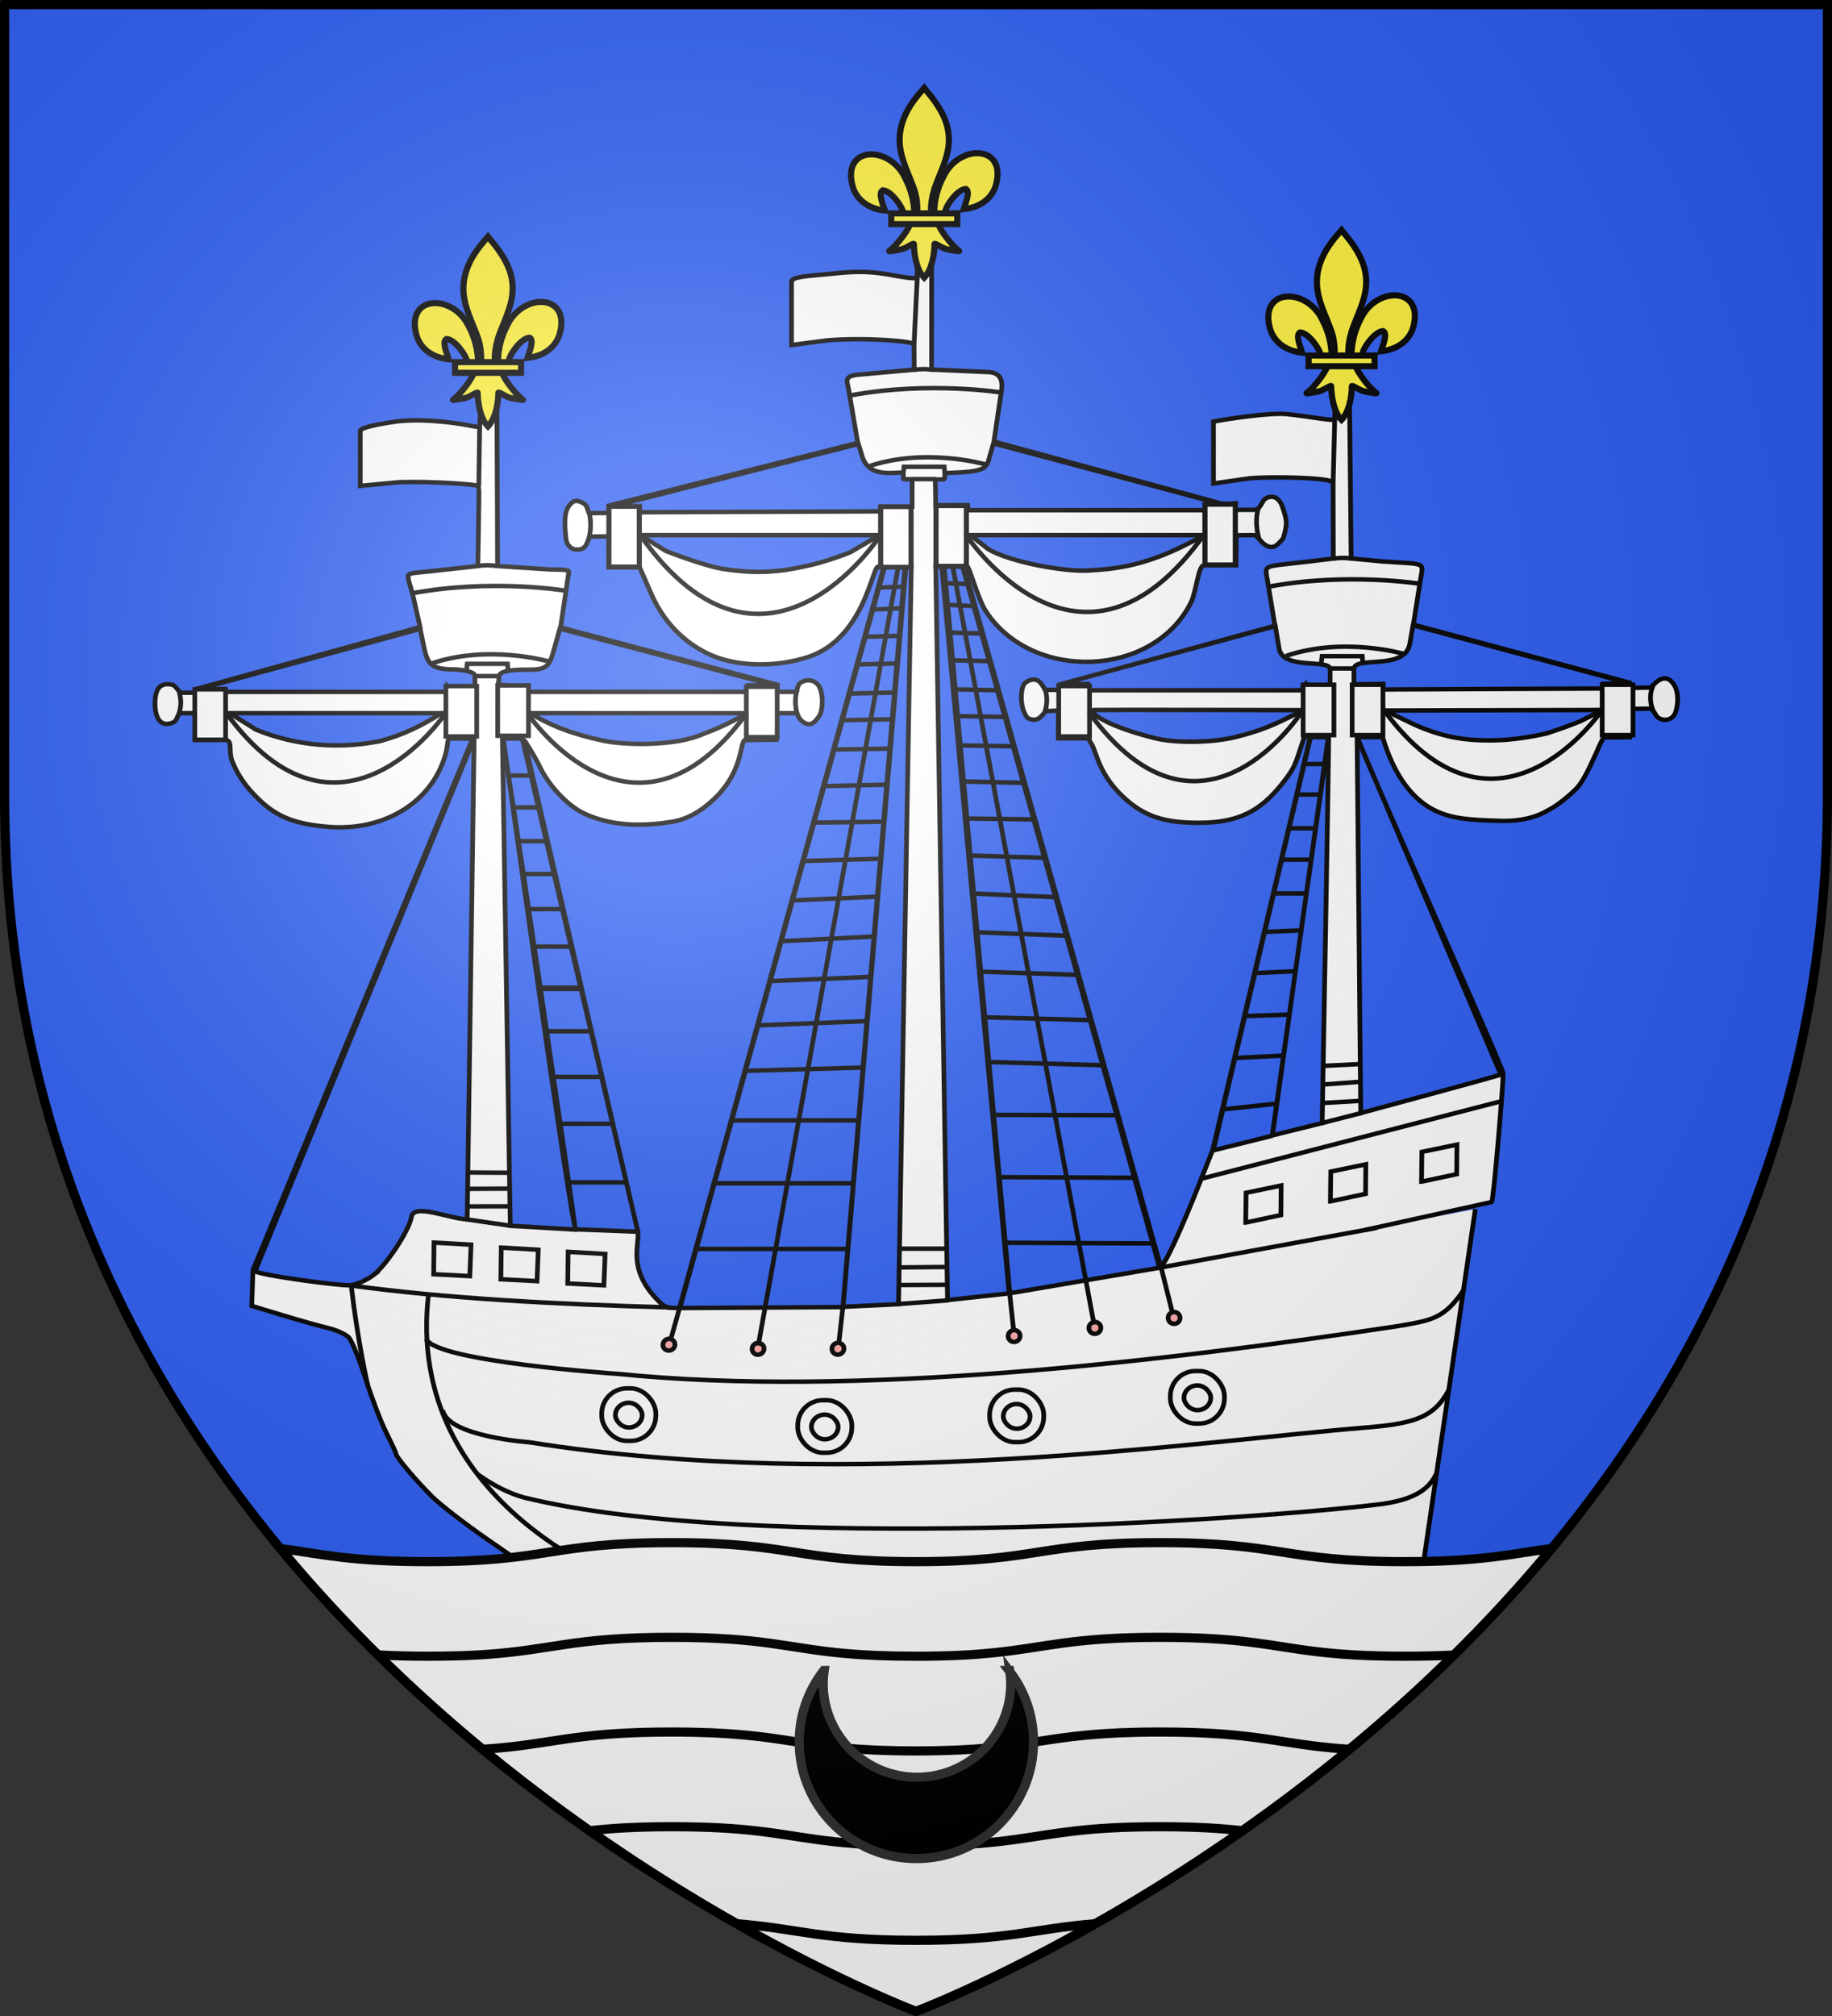 <?xml version="1.0" encoding="UTF-8" standalone="no"?>
<svg
   xmlns:dc="http://purl.org/dc/elements/1.1/"
   xmlns:cc="http://creativecommons.org/ns#"
   xmlns:rdf="http://www.w3.org/1999/02/22-rdf-syntax-ns#"
   xmlns:svg="http://www.w3.org/2000/svg"
   xmlns="http://www.w3.org/2000/svg"
   xmlns:xlink="http://www.w3.org/1999/xlink"
   xmlns:sodipodi="http://sodipodi.sourceforge.net/DTD/sodipodi-0.dtd"
   xmlns:inkscape="http://www.inkscape.org/namespaces/inkscape"
   height="660"
   width="600"
   version="1.0"
   id="svg2"
   sodipodi:version="0.32"
   inkscape:version="0.47 r22583"
   sodipodi:docname="Blason ville fr Libourne (Gironde).svg"
   inkscape:export-filename="C:\Documents and Settings\Henry Salomé\Mes documents\Mes images\Blasons\Blasons PNG\Blason 33 Andernos-les-Bains.png"
   inkscape:export-xdpi="144"
   inkscape:export-ydpi="144"
   style="display:inline">
  <rect width="100%" height="100%" fill="#333333" stroke="none"/>
  <sodipodi:namedview
     inkscape:window-height="742"
     inkscape:window-width="1024"
     inkscape:pageshadow="2"
     inkscape:pageopacity="0.0"
     guidetolerance="10.0"
     gridtolerance="10.0"
     objecttolerance="10.0"
     borderopacity="1.0"
     bordercolor="#666666"
     pagecolor="#ffffff"
     id="base"
     showgrid="false"
     height="660px"
     inkscape:zoom="0.7530303"
     inkscape:cx="323.23944"
     inkscape:cy="330"
     inkscape:window-x="-4"
     inkscape:window-y="-4"
     inkscape:current-layer="layer4"
     inkscape:window-maximized="1">
    <inkscape:grid
       type="xygrid"
       id="grid4240" />
  </sodipodi:namedview>
  <desc
     id="desc4">Flag of Canton of Valais (Wallis)</desc>
  <defs
     id="defs6">
    <linearGradient
       id="linearGradient2893">
      <stop
         style="stop-color: white; stop-opacity: 0.314;"
         offset="0"
         id="stop2895" />
      <stop
         id="stop2897"
         offset="0.19"
         style="stop-color: white; stop-opacity: 0.251;" />
      <stop
         style="stop-color: rgb(107, 107, 107); stop-opacity: 0.125;"
         offset="0.6"
         id="stop2901" />
      <stop
         style="stop-color: black; stop-opacity: 0.125;"
         offset="1"
         id="stop2899" />
    </linearGradient>
    <radialGradient
       inkscape:collect="always"
       xlink:href="#linearGradient2893"
       id="radialGradient3163"
       gradientUnits="userSpaceOnUse"
       gradientTransform="matrix(1.353,0,0,1.349,-77.629,-85.747)"
       cx="221.445"
       cy="226.331"
       fx="221.445"
       fy="226.331"
       r="300" />
    <clipPath
       clipPathUnits="userSpaceOnUse"
       id="clipPath4150-1">
      <path
         sodipodi:nodetypes="cccccc"
         d="M 300,658.5 C 300,658.5 1.5,546.18 1.5,260.728 1.5,-24.723 1.5,2.176 1.5,2.176 l 597,0 0,258.552 c 0,285.452 -298.5,397.772 -298.5,397.772 z"
         style="fill:none;stroke:#000000;stroke-width:3;stroke-linecap:butt;stroke-linejoin:miter;stroke-miterlimit:4;stroke-opacity:1;stroke-dasharray:none;display:inline"
         id="path4152-1"
         inkscape:export-xdpi="144"
         inkscape:export-ydpi="144" />
    </clipPath>
    <clipPath
       clipPathUnits="userSpaceOnUse"
       id="clipPath4163-5">
      <path
         sodipodi:nodetypes="cccccc"
         d="M 300,658.5 C 300,658.5 1.5,546.18 1.5,260.728 1.5,-24.723 1.5,2.176 1.5,2.176 l 597,0 0,258.552 c 0,285.452 -298.5,397.772 -298.5,397.772 z"
         style="fill:none;stroke:#000000;stroke-width:3;stroke-linecap:butt;stroke-linejoin:miter;stroke-miterlimit:4;stroke-opacity:1;stroke-dasharray:none;display:inline"
         id="path4165-2"
         inkscape:export-xdpi="144"
         inkscape:export-ydpi="144" />
    </clipPath>
    <clipPath
       clipPathUnits="userSpaceOnUse"
       id="clipPath4176-7">
      <path
         sodipodi:nodetypes="cccccc"
         d="M 300,658.5 C 300,658.5 1.5,546.18 1.5,260.728 1.5,-24.723 1.5,2.176 1.5,2.176 l 597,0 0,258.552 c 0,285.452 -298.5,397.772 -298.5,397.772 z"
         style="fill:none;stroke:#000000;stroke-width:3;stroke-linecap:butt;stroke-linejoin:miter;stroke-miterlimit:4;stroke-opacity:1;stroke-dasharray:none;display:inline"
         id="path4178-6"
         inkscape:export-xdpi="144"
         inkscape:export-ydpi="144" />
    </clipPath>
    <clipPath
       clipPathUnits="userSpaceOnUse"
       id="clipPath4189-1">
      <path
         sodipodi:nodetypes="cccccc"
         d="M 300,658.5 C 300,658.5 1.5,546.18 1.5,260.728 1.5,-24.723 1.5,2.176 1.5,2.176 l 597,0 0,258.552 c 0,285.452 -298.5,397.772 -298.5,397.772 z"
         style="fill:none;stroke:#000000;stroke-width:3;stroke-linecap:butt;stroke-linejoin:miter;stroke-miterlimit:4;stroke-opacity:1;stroke-dasharray:none;display:inline"
         id="path4191-4"
         inkscape:export-xdpi="144"
         inkscape:export-ydpi="144" />
    </clipPath>
  </defs>
  <g
     inkscape:groupmode="layer"
     id="layer3"
     inkscape:label="Fond écu"
     style="display:inline"
     sodipodi:insensitive="true">
    <path
       id="path2855"
       style="fill:#2b5df2;fill-opacity:1;fill-rule:evenodd;stroke:none"
       d="m 300,658.5 c 0,0 298.5,-112.436 298.5,-398.182 0,-285.746 0,-258.818 0,-258.818 L 1.5,1.5 1.5,260.318 C 1.5,546.064 300,658.5 300,658.5 z"
       sodipodi:nodetypes="cccccc" />
  </g>
  <g
     inkscape:groupmode="layer"
     id="layer4"
     inkscape:label="Meubles"
     style="display:inline"
     sodipodi:insensitive="true">
    <g
       id="g6807">
      <g
         id="g6587">
        <g
           id="g4786"
           transform="matrix(1.075,0,0,1.017,-7.864,-8.577)">
          <path
             sodipodi:nodetypes="cscccccssssssccccssssssccssscccccsscsccssssccccscccssssssccsssssssssccsssccccsssssscccsscsccsssscccssccccsssccsccsssscsscccssssscccccsscccsscscccssccccscccsssssccssssssssscccccccccccccccccccccsccssccccsccsccccccccscccccsccccccccsccccsccccccsccccsscccccccccccsssccccccscccccccccsccccccccccccsccccccccccscsscccccccccscssccccccccc"
             style="fill:#ffffff;fill-opacity:1;stroke:#000000;stroke-width:1.435;stroke-miterlimit:4;stroke-opacity:1;stroke-dasharray:none"
             d="m 456.793,397.631 -16.487,118.815 c 0.017,-0.121 -153.548,6.715 -190.289,7.33 l 3e-4,10e-6 c -23.867,-0.697 -29.597,-1.302 -52.733,-5.054 l -28.883,-5.53 -12.442,-9.104 c -6.843,-5.007 -14.496,-11.259 -17.008,-13.894 -4.802,-5.038 -10.934,-12.687 -10.934,-13.64 0,-0.309 -1.342,-3.394 -2.983,-6.856 -1.64,-3.462 -4.517,-11.381 -6.392,-17.597 -1.875,-6.216 -4.161,-12.132 -5.079,-13.147 -0.918,-1.015 -3.736,-2.365 -6.262,-3.001 -2.526,-0.636 -8.798,-2.504 -13.938,-4.15 l -9.346,-2.994 0.36,-11.512 66.939,-171.127 -6.664,0 c -1.314,0 -0.65,1.716 -1.709,5.5 -4.234,15.123 -18.694,24.421 -35.666,22.933 -9.866,-0.865 -15.375,-3.121 -20.787,-8.513 -4.384,-4.368 -6.931,-8.468 -8.503,-12.834 -1.187,-3.297 0.449,-6.659 -2.251,-6.646 l -8.841,0.044 0,-8.638 -4.393,0 c -1.237,0 -1.003,2.31 -2.377,2.949 -3.906,1.819 -5.568,-1.42 -5.583,-6.035 -0.013,-4.379 1.284,-7.113 5.513,-5.999 1.208,0.878 1.547,1.996 2.446,2.495 l 4.393,0 0,-1.132 68.401,-19.993 -1.779,-8.396 c -2.127,-10.035 -4.215,-8.51 4.578,-9.533 l 14.804,-1.724 c 0,0 0.468,-25.468 0.284,-25.743 -0.324,-0.486 -13.686,-1.605 -24.25,-1.253 l -11.859,1.196 0,-17.671 c 0,-1.227 6.848,-2.395 10.086,-2.925 7.1,-1.163 16.767,-0.082 22.607,1.048 1.921,0.372 3.698,0.9 3.727,0.114 l 0.199,-5.374 5.023,0 0.186,50.608 16.185,1.115 c 6.084,0 5.635,0.396 5.444,1.365 l -2.423,17.283 66.038,18.445 -0.142,2.299 5.802,0 c 0.616,0 0.05,-1.63 1.332,-2.895 0.689,-0.68 3.695,-1.745 5.493,0.748 1.617,2.242 1.49,8.176 0.202,10.042 -1.095,1.586 -2.654,3.948 -5.365,1.337 -1.201,-1.157 -0.962,-2.369 -1.683,-2.369 l -6.032,0 0.086,8.531 -9.44,0.113 c -1.789,0.021 -0.239,9.669 -9.534,18.989 -3.989,4 -8.221,6.576 -13.034,7.362 -7.529,1.228 -17.248,1.798 -26.326,-2.595 -5.224,-2.528 -11.123,-9.133 -13.925,-15.588 -0.817,-1.883 -4.622,-8.534 -4.505,-7.996 l 34.508,157.86 c 0.847,3.876 -3.341,11.762 5.697,21.826 1.313,1.462 2.58,2.827 4.088,2.887 l 2.931,0.116 62.302,-238.706 -1.729,0 c -1.848,0 -4.235,23.192 -21.407,29.126 -9.11,3.148 -20.787,3.31 -29.241,-0.507 -8.489,-3.833 -15.13,-11.14 -18.885,-20.78 l -3.147,-7.574 -9.318,-0.009 0,-9.98 -5.506,0.063 c -1.27,0.015 -0.534,4.581 -4.602,4.186 -1.091,-0.106 -2.778,-0.986 -3.036,-3.676 -0.411,-4.277 -0.627,-7.97 0.85,-10.255 1.651,-2.556 2.968,-1.777 4.62,-0.893 1.104,0.591 1.331,3.112 1.683,3.107 l 5.941,-0.076 0,-2.359 75.835,-20.191 -2.832,-17.388 c -0.37,-2.271 -1.601,-4.125 2.934,-4.557 l 17.092,-1.628 -0.06,-8.116 c -0.008,-1.124 -15.411,-2.289 -26.507,-1.304 l -10.816,1.492 0,-20.307 c 0,-1.621 4.477,-1.883 10.147,-2.426 6.397,-0.612 11.041,-1.495 19.666,0.087 1.432,0.263 8.498,1.775 8.491,0.799 l -0.031,-4.495 4.402,0 -0.01,34.246 17.203,0.798 c 3.042,0.141 4.688,1.721 4.084,6.017 l -2.301,16.363 69.638,20.035 3.96,-0.153 -0.074,2.105 5.865,0 c 1.43,0 1.9,-1.689 2.787,-3.044 0.769,-1.175 4.265,-2.703 5.807,2.31 1.346,4.376 1.501,5.025 0.144,9.921 -2.274,2.891 -3.539,3.705 -6.129,1.556 -1.478,-1.478 -1.781,-2.633 -3.101,-2.618 l -5.052,0.056 -0.091,9.658 -9.785,0.013 c -1.688,0.002 -2.304,8.497 -3.934,11.956 -11.425,24.247 -48.286,25.657 -62.451,2.884 -2.423,-3.896 -5.095,-14.442 -5.696,-14.442 l -1.007,0 59.808,224.863 c 0.615,2.313 7.048,-13.224 12.038,-26.557 l 3.939,-10.525 29.696,-132.893 -1.83,0.034 -1.83,5.869 c -0.875,2.807 -1.655,4.543 -3.218,6.797 -7.199,10.374 -13.86,14.893 -27.09,14.893 -10.521,0 -16.643,-2.093 -22.869,-8.19 -7.473,-7.319 -8.289,-14.398 -9.631,-16.896 l -1.13,-2.104 -9.125,0 -0.006,-8.93 -3.755,0.151 c -1.404,1.374 -2.292,3.861 -5.569,2.272 -2.638,-3.063 -2.325,-10.257 -0.677,-11.45 4.369,-3.163 5.564,2.359 6.061,2.359 l 4.273,0 -0.048,-1.678 65.708,-18.957 -2.328,-14.876 c -0.786,-5.026 -1.367,-4.035 11.883,-5.723 l 8.218,-1.047 -0.052,-24.369 c -0.004,-1.793 -19.439,-2.063 -25.48,-1.454 l -10.975,1.659 0,-19.944 c 0,0 13.082,-2.496 20.5,-2.484 4.4,0.007 16.475,2.634 16.475,1.742 l 0,-3.97 4.497,0 0.472,48.801 9.504,0.95 c 13.668,1.013 12.505,-0.055 11.598,5.993 l -2.151,14.343 65.912,18.709 0.114,1.671 6.325,-0.124 c 0.313,-0.006 4.224,-6.345 7.342,-0.386 1.115,2.131 0.987,5.928 0.22,8.281 -0.88,2.697 -3.633,3.096 -5.381,1.759 -0.851,-0.652 -1.357,-2.877 -2.631,-2.858 l -6.04,0.09 0.051,9.113 -7.816,0.087 c -0.757,0.008 -4.788,12.289 -8.179,16.151 -1.745,1.988 -5.733,5.563 -8.392,6.992 -1.01,0.542 -5.535,3.938 -14.73,3.704 -10.917,-0.278 -14.508,-0.98 -18.258,-2.459 -13.937,-5.499 -17.576,-24.488 -17.95,-24.488 l -7.537,0 c -0.971,0 44.321,106.368 44.32,108.276 -0.003,3.901 -2.968,41.236 -3.508,41.362 l -38.574,8.996 m -159.086,24.818 18.922,-238.383 -6.161,0.072 -62.399,238.625 49.638,-0.313 0,2e-5 z m 16.96,-0.929 3.881,-237.444 -1.633,0 -19.148,238.294 16.9,-0.85 z m 33.691,-3.489 -20.515,-233.954 -1.849,0 3.593,236.124 18.771,-2.169 z m -14.174,-233.954 -5.615,0 20.003,233.928 45.631,-8.216 -60.018,-225.712 z M 121.132,418.867 c 3.592,-2.897 10.774,-14.021 11.528,-18.675 0.733,-4.528 11.326,0.512 16.99,0.768 l 2.115,-154.789 -66.697,171.352 c -0.447,1.147 26.14,4.978 29.064,4.633 1.883,-0.222 5.033,-1.702 7,-3.289 z m 80.526,-13.927 -35.234,-158.77 -5.786,0 c 0,0 20.835,157.945 22.089,157.996 l 18.931,0.773 z m -19.062,-0.686 c 0.027,-1.576 -22.285,-162.244 -22.221,-158.084 l 2.406,156.851 19.815,1.233 z m 212.374,-30.221 17.017,-128.297 -5.39,0 -29.655,133.024 18.028,-4.727 z m 15.154,-4.072 c 0,0 2.187,-125.953 1.956,-124.225 l -17.175,128.215 15.219,-3.989 z m 54.449,-15.615 -43.806,-108.61 1.117,121.007 c 0,0 42.768,-12.202 42.689,-12.397 z M 123.227,246.974 c 6.896,-2.034 12.174,-4.66 18.584,-8.958 l -64.512,0 8.043,5.319 c 12.296,5.246 25.225,6.327 37.885,3.639 z m 98.346,-2.284 c 4.932,-1.901 8.894,-3.964 13.341,-6.674 l -66.046,0 c 9.027,5.964 18.698,8.009 22.21,8.844 6.119,1.455 22.002,1.937 30.495,-2.17 z m 163.268,0.702 c 9.281,-2.481 13.13,-5.114 19.694,-8.349 0,0 -64.93,-0.195 -64.837,0 1.207,2.533 8.597,6.166 19.608,9.053 6.594,1.729 18.697,1.408 25.535,-0.704 z m 94.618,-1.183 c 2.604,-0.89 7.106,-2.623 9.453,-3.665 l 6.68,-3.555 -66.298,0.173 9.375,4.75 c 8.898,4.059 15.944,5.206 25.85,4.767 4.95,-0.22 12.337,-1.581 14.941,-2.471 z m -335.617,-14.607 8.157,-0.115 0.014,-3.52 c 0.005,-1.346 -4.333,-2.016 -6.181,-2.032 -6.861,-0.059 -8.198,-1.375 -9.316,-7.035 l -1.187,-6.009 -68.167,19.564 5.335,-0.156 3.142,-0.092 0.055,0.946 68.234,0 -0.086,-1.551 -1e-5,-1e-5 z m 91.351,1.551 0.011,-2.1 8.042,-0.026 -65.354,-18.237 -1.683,6.364 c -1.484,5.612 -2.135,6.857 -7.596,6.857 -2.121,0 -9.035,-0.152 -9.228,2.04 l -0.246,2.796 8.775,0.68 0.046,1.626 67.233,0 z m 169.615,-2.289 7.743,0 0,-4.988 c 0,-3.472 -14.398,0.39 -15.532,-6.65 l -1.169,-7.249 -65.729,18.796 8.633,-0.149 0,2.018 66.055,0 0,-1.779 z m 98.801,-0.516 -65.796,-18.632 -0.987,5.938 c -1.476,8.879 -17.021,3.693 -17.021,8.211 l 0,4.842 8.868,-0.112 0.041,1.793 67.33,-0.32 -0.205,-1.512 7.77,-0.209 3e-5,0 z M 252.845,190.659 c 4.097,-0.846 9.844,-2.855 13.561,-4.464 l 8.86,-5.49 -72.821,0 7.701,5.084 c 6.265,2.602 14.005,5.235 17.299,5.768 8.701,1.407 15.898,1.433 25.4,-0.898 z m 113.572,-5.722 8.041,-4.232 -71.498,0 5.451,4.519 c 6.789,4.226 22.976,7.251 30.106,6.881 8.024,-0.417 16.12,-1.347 27.9,-7.168 z m -90.711,-11.888 0.09,-1.51 9.413,0 0,-8.473 c 0,-0.825 -2.677,0.015 -2.677,-0.559 l 0,-1.528 c 0,-1.557 -10.113,2.579 -12.515,-5.587 l -1.187,-4.035 -75.878,20.349 9.247,0 -0.043,1.628 73.548,-0.285 6e-5,0 z m 98.656,-0.366 0.015,-1.857 5.008,-0.15 -69.409,-19.521 -1.267,4.705 c -0.96,3.565 -1.493,4.442 -12.823,4.836 -1.282,0.045 -0.288,1.915 -1.116,2.025 -1.657,0.22 -2.513,-0.229 -2.504,0.359 l 0.123,7.999 9.721,0 0.084,1.603 72.167,0 z"
             id="path2321" />
          <path
             sodipodi:nodetypes="cc"
             id="path7014"
             d="m 137.894,424.775 c -7.883,69.543 63.349,94.601 63.349,94.601"
             style="fill:none;stroke:#000000;stroke-width:1.435;stroke-linecap:butt;stroke-linejoin:miter;stroke-miterlimit:4;stroke-opacity:1;stroke-dasharray:none" />
          <path
             sodipodi:nodetypes="cc"
             id="path4101"
             d="m 360.746,416.488 66.045,-12.803"
             style="fill:none;stroke:#000000;stroke-width:1.435;stroke-linecap:butt;stroke-linejoin:miter;stroke-miterlimit:4;stroke-opacity:1;stroke-dasharray:none" />
          <path
             sodipodi:nodetypes="cs"
             id="path5072"
             d="m 281.059,428.209 15.168,-1.197"
             style="fill:none;stroke:#000000;stroke-width:1.435;stroke-linecap:butt;stroke-linejoin:miter;stroke-miterlimit:4;stroke-opacity:1;stroke-dasharray:none" />
          <path
             sodipodi:nodetypes="cc"
             id="path6043"
             d="m 113.899,422.204 c 29.086,4.208 62.461,6.087 97.551,7.108"
             style="fill:none;stroke:#000000;stroke-width:1.435;stroke-linecap:butt;stroke-linejoin:miter;stroke-miterlimit:4;stroke-opacity:1;stroke-dasharray:none" />
          <path
             sodipodi:nodetypes="ccc"
             id="path7986"
             d="m 167.827,490.711 c 68.454,17.46 217.752,7.268 258.327,2.152 14.063,-1.519 17.096,-6.515 18.8,-10.087"
             style="fill:none;stroke:#000000;stroke-width:1.435;stroke-linecap:butt;stroke-linejoin:miter;stroke-miterlimit:4;stroke-opacity:1;stroke-dasharray:none" />
          <path
             sodipodi:nodetypes="cc"
             id="path9928"
             d="m 168.181,490.789 c -0.217,0.01 -7,-1.398 -15.499,-7.881"
             style="fill:none;stroke:#000000;stroke-width:1.435;stroke-linecap:butt;stroke-linejoin:miter;stroke-miterlimit:4;stroke-opacity:1;stroke-dasharray:none" />
          <path
             sodipodi:nodetypes="cc"
             id="path10899"
             d="m 142.174,462.353 c 1.445,8.538 26.532,10.376 26.532,10.376"
             style="fill:none;stroke:#000000;stroke-width:1.435;stroke-linecap:butt;stroke-linejoin:miter;stroke-miterlimit:4;stroke-opacity:1;stroke-dasharray:none" />
          <path
             sodipodi:nodetypes="ccc"
             id="path11870"
             d="m 168.656,472.724 c 97.77,16.518 206.677,-0.653 253.954,-4.672 15.035,-1.275 21.44,-3.026 26.03,-12.031"
             style="fill:none;stroke:#000000;stroke-width:1.435;stroke-linecap:butt;stroke-linejoin:miter;stroke-miterlimit:4;stroke-opacity:1;stroke-dasharray:none" />
          <path
             sodipodi:nodetypes="cccc"
             id="path13812"
             d="m 137.183,439.46 c 2.859,7.323 58.591,11.251 58.591,11.251 72.251,7.734 164.786,-3.846 237.641,-15.424 10.005,-1.871 13.975,-2.233 20.057,-11.949"
             style="fill:none;stroke:#000000;stroke-width:1.435;stroke-linecap:butt;stroke-linejoin:miter;stroke-miterlimit:4;stroke-opacity:1;stroke-dasharray:none" />
          <path
             transform="matrix(0.322,-0.947,0.947,0.322,-212.042,527.669)"
             sodipodi:open="true"
             sodipodi:end="6.2835706"
             sodipodi:start="0.0013575646"
             d="m 235.188,421.897 a 1.906,1.82 0 1 1 0,-0.002"
             sodipodi:ry="1.8198006"
             sodipodi:rx="1.9064579"
             sodipodi:cy="421.89481"
             sodipodi:cx="233.28111"
             id="path2183"
             style="fill:#ff0000;fill-opacity:0.337;fill-rule:nonzero;stroke:#000000;stroke-width:1.435;stroke-miterlimit:4;stroke-opacity:1;stroke-dasharray:none"
             sodipodi:type="arc" />
          <path
             transform="matrix(0.265,-0.964,0.964,0.265,-230.265,555.711)"
             sodipodi:open="true"
             sodipodi:end="6.2835706"
             sodipodi:start="0.0013575646"
             d="m 235.188,421.897 a 1.906,1.82 0 1 1 0,-0.002"
             sodipodi:ry="1.8198006"
             sodipodi:rx="1.9064579"
             sodipodi:cy="421.89481"
             sodipodi:cx="233.28111"
             id="path2185"
             style="fill:#ff0000;fill-opacity:0.337;fill-rule:nonzero;stroke:#000000;stroke-width:1.435;stroke-miterlimit:4;stroke-opacity:1;stroke-dasharray:none"
             sodipodi:type="arc" />
          <path
             transform="matrix(0.13,-0.992,0.992,0.13,-132.569,615.085)"
             sodipodi:open="true"
             sodipodi:end="6.2835706"
             sodipodi:start="0.0013575646"
             d="m 235.188,421.897 a 1.906,1.82 0 1 1 0,-0.002"
             sodipodi:ry="1.8198006"
             sodipodi:rx="1.9064579"
             sodipodi:cy="421.89481"
             sodipodi:cx="233.28111"
             id="path2187"
             style="fill:#ff0000;fill-opacity:0.337;fill-rule:nonzero;stroke:#000000;stroke-width:1.435;stroke-miterlimit:4;stroke-opacity:1;stroke-dasharray:none"
             sodipodi:type="arc" />
          <path
             transform="matrix(0.13,-0.992,0.992,0.13,-107.966,612.467)"
             sodipodi:open="true"
             sodipodi:end="6.2835706"
             sodipodi:start="0.0013575646"
             d="m 235.188,421.897 a 1.906,1.82 0 1 1 0,-0.002"
             sodipodi:ry="1.8198006"
             sodipodi:rx="1.9064579"
             sodipodi:cy="421.89481"
             sodipodi:cx="233.28111"
             id="path2189"
             style="fill:#ff0000;fill-opacity:0.337;fill-rule:nonzero;stroke:#000000;stroke-width:1.435;stroke-miterlimit:4;stroke-opacity:1;stroke-dasharray:none"
             sodipodi:type="arc" />
          <path
             transform="matrix(-0.044,-0.999,0.999,-0.044,-46.194,684.295)"
             sodipodi:open="true"
             sodipodi:end="6.2835706"
             sodipodi:start="0.0013575646"
             d="m 235.188,421.897 a 1.906,1.82 0 1 1 0,-0.002"
             sodipodi:ry="1.8198006"
             sodipodi:rx="1.9064579"
             sodipodi:cy="421.89481"
             sodipodi:cx="233.28111"
             id="path2191"
             style="fill:#ff0000;fill-opacity:0.337;fill-rule:nonzero;stroke:#000000;stroke-width:1.435;stroke-miterlimit:4;stroke-opacity:1;stroke-dasharray:none"
             sodipodi:type="arc" />
          <path
             sodipodi:open="true"
             transform="matrix(0.335,-0.942,0.942,0.335,-264.458,519.719)"
             sodipodi:end="6.2835706"
             sodipodi:start="0.0013575646"
             d="m 235.188,421.897 a 1.906,1.82 0 1 1 0,-0.002"
             sodipodi:ry="1.8198006"
             sodipodi:rx="1.9064579"
             sodipodi:cy="421.89481"
             sodipodi:cx="233.28111"
             id="path2193"
             style="fill:#ff0000;fill-opacity:0.337;fill-rule:nonzero;stroke:#000000;stroke-width:1.435;stroke-miterlimit:4;stroke-opacity:1;stroke-dasharray:none"
             sodipodi:type="arc" />
          <rect
             rx="7.669"
             ry="8.102"
             y="455.357"
             x="190.633"
             height="16.91"
             width="16.483"
             id="rect2197"
             style="fill:#ffffff;fill-opacity:1;fill-rule:nonzero;stroke:#000000;stroke-width:1.435;stroke-miterlimit:4;stroke-opacity:1;stroke-dasharray:none" />
          <rect
             ry="7.813"
             rx="7.669"
             y="459.998"
             x="194.794"
             height="7.948"
             width="8.162"
             id="rect2199"
             style="fill:#ffffff;fill-opacity:1;fill-rule:nonzero;stroke:#000000;stroke-width:1.435;stroke-miterlimit:4;stroke-opacity:1;stroke-dasharray:none" />
          <rect
             rx="7.669"
             ry="8.102"
             y="459.171"
             x="250.352"
             height="16.91"
             width="16.483"
             id="rect2201"
             style="fill:#ffffff;fill-opacity:1;fill-rule:nonzero;stroke:#000000;stroke-width:1.435;stroke-miterlimit:4;stroke-opacity:1;stroke-dasharray:none" />
          <rect
             ry="7.813"
             rx="7.669"
             y="463.812"
             x="254.513"
             height="7.948"
             width="8.162"
             id="rect2203"
             style="fill:#ffffff;fill-opacity:1;fill-rule:nonzero;stroke:#000000;stroke-width:1.435;stroke-miterlimit:4;stroke-opacity:1;stroke-dasharray:none" />
          <rect
             rx="7.669"
             ry="8.102"
             y="455.757"
             x="308.817"
             height="16.91"
             width="16.483"
             id="rect2205"
             style="fill:#ffffff;fill-opacity:1;fill-rule:nonzero;stroke:#000000;stroke-width:1.435;stroke-miterlimit:4;stroke-opacity:1;stroke-dasharray:none" />
          <rect
             ry="7.813"
             rx="7.669"
             y="460.398"
             x="312.977"
             height="7.948"
             width="8.162"
             id="rect2207"
             style="fill:#ffffff;fill-opacity:1;fill-rule:nonzero;stroke:#000000;stroke-width:1.435;stroke-miterlimit:4;stroke-opacity:1;stroke-dasharray:none" />
          <rect
             rx="7.669"
             ry="8.102"
             y="449.782"
             x="363.867"
             height="16.91"
             width="16.483"
             id="rect2209"
             style="fill:#ffffff;fill-opacity:1;fill-rule:nonzero;stroke:#000000;stroke-width:1.435;stroke-miterlimit:4;stroke-opacity:1;stroke-dasharray:none" />
          <rect
             ry="7.813"
             rx="7.669"
             y="454.423"
             x="368.028"
             height="7.948"
             width="8.162"
             id="rect2211"
             style="fill:#ffffff;fill-opacity:1;fill-rule:nonzero;stroke:#000000;stroke-width:1.435;stroke-miterlimit:4;stroke-opacity:1;stroke-dasharray:none" />
          <path
             sodipodi:nodetypes="cc"
             id="path3193"
             d="m 114.315,422.265 c 2.045,18.604 5.093,32.371 5.093,32.371"
             style="fill:none;stroke:#000000;stroke-width:1.435;stroke-linecap:butt;stroke-linejoin:miter;stroke-miterlimit:4;stroke-opacity:1;stroke-dasharray:none" />
          <path
             sodipodi:nodetypes="ccccc"
             id="path4164"
             d="m 139.432,418.62 0.113,-10.184 11.278,0.679 -0.377,10.109 -11.014,-0.604 z"
             style="fill:none;stroke:#000000;stroke-width:1.435;stroke-linecap:butt;stroke-linejoin:miter;stroke-miterlimit:4;stroke-opacity:1;stroke-dasharray:none" />
          <path
             sodipodi:nodetypes="ccccc"
             id="path5135"
             d="m 159.914,420.242 0.113,-10.184 11.278,0.679 -0.377,10.109 -11.014,-0.604 z"
             style="fill:none;stroke:#000000;stroke-width:1.435;stroke-linecap:butt;stroke-linejoin:miter;stroke-miterlimit:4;stroke-opacity:1;stroke-dasharray:none" />
          <path
             sodipodi:nodetypes="ccccc"
             id="path5137"
             d="m 180.283,421.6 0.113,-10.184 11.278,0.679 -0.377,10.109 -11.014,-0.604 z"
             style="fill:none;stroke:#000000;stroke-width:1.435;stroke-linecap:butt;stroke-linejoin:miter;stroke-miterlimit:4;stroke-opacity:1;stroke-dasharray:none" />
          <path
             sodipodi:nodetypes="ccccc"
             id="path5139"
             d="m 386.836,401.986 0.113,-9.581 10.675,-2.339 -0.075,9.505 -10.712,2.414 z"
             style="fill:none;stroke:#000000;stroke-width:1.435;stroke-linecap:butt;stroke-linejoin:miter;stroke-miterlimit:4;stroke-opacity:1;stroke-dasharray:none" />
          <path
             sodipodi:nodetypes="ccccc"
             id="path5141"
             d="m 412.636,395.159 0.113,-9.581 10.675,-2.339 -0.075,9.505 -10.712,2.414 z"
             style="fill:none;stroke:#000000;stroke-width:1.435;stroke-linecap:butt;stroke-linejoin:miter;stroke-miterlimit:4;stroke-opacity:1;stroke-dasharray:none" />
          <path
             sodipodi:nodetypes="ccccc"
             id="path5143"
             d="m 440.398,388.822 0.113,-9.581 10.675,-2.339 -0.075,9.505 -10.712,2.414 z"
             style="fill:none;stroke:#000000;stroke-width:1.435;stroke-linecap:butt;stroke-linejoin:miter;stroke-miterlimit:4;stroke-opacity:1;stroke-dasharray:none" />
          <path
             sodipodi:nodetypes="cc"
             id="path5145"
             d="m 372.749,388.037 c 92.178,-25.178 92.178,-25.178 92.178,-25.178"
             style="fill:none;stroke:#000000;stroke-width:1.435;stroke-linecap:butt;stroke-linejoin:miter;stroke-miterlimit:4;stroke-opacity:1;stroke-dasharray:none" />
          <path
             sodipodi:nodetypes="cc"
             id="path5147-4"
             d="m 410.09,369.953 12.216,-3.307"
             style="fill:none;stroke:#000000;stroke-width:1.435;stroke-linecap:butt;stroke-linejoin:miter;stroke-miterlimit:4;stroke-opacity:1;stroke-dasharray:none" />
          <path
             sodipodi:nodetypes="cc"
             id="path5149"
             d="m 410.303,363.499 11.416,-0.693"
             style="fill:none;stroke:#000000;stroke-width:1.435;stroke-linecap:butt;stroke-linejoin:miter;stroke-miterlimit:4;stroke-opacity:1;stroke-dasharray:none" />
          <path
             sodipodi:nodetypes="cc"
             id="path5151"
             d="m 410.73,357.524 10.882,-0.854"
             style="fill:none;stroke:#000000;stroke-width:1.435;stroke-linecap:butt;stroke-linejoin:miter;stroke-miterlimit:4;stroke-opacity:1;stroke-dasharray:none" />
          <path
             sodipodi:nodetypes="cc"
             id="path5153"
             d="m 410.516,351.55 11.202,-0.587"
             style="fill:none;stroke:#000000;stroke-width:1.435;stroke-linecap:butt;stroke-linejoin:miter;stroke-miterlimit:4;stroke-opacity:1;stroke-dasharray:none" />
          <path
             id="path9031"
             d="m 214.425,429.218 c -2.774,10.455 -2.774,10.455 -2.774,10.455"
             style="fill:none;stroke:#000000;stroke-width:1.435;stroke-linecap:butt;stroke-linejoin:miter;stroke-miterlimit:4;stroke-opacity:1;stroke-dasharray:none" />
          <path
             id="path9035"
             d="m 264.141,428.792 c -1.28,12.162 -1.28,12.162 -1.28,12.162"
             style="fill:none;stroke:#000000;stroke-width:1.435;stroke-linecap:butt;stroke-linejoin:miter;stroke-miterlimit:4;stroke-opacity:1;stroke-dasharray:none" />
          <path
             sodipodi:nodetypes="cc"
             id="path9037"
             d="m 314.875,424.337 1.292,12.714"
             style="fill-rule:evenodd;stroke:#000000;stroke-width:1.435;stroke-linecap:butt;stroke-linejoin:miter;stroke-miterlimit:4;stroke-opacity:1;stroke-dasharray:none" />
          <path
             sodipodi:nodetypes="cc"
             id="path9039"
             d="m 360.989,416.128 3.439,14.584"
             style="fill:none;stroke:#000000;stroke-width:1.435;stroke-linecap:butt;stroke-linejoin:miter;stroke-miterlimit:4;stroke-opacity:1;stroke-dasharray:none" />
          <path
             sodipodi:nodetypes="cc"
             id="path11948"
             d="M 238.323,441.594 280.998,190.665"
             style="fill:none;stroke:#000000;stroke-width:1.435;stroke-linecap:butt;stroke-linejoin:miter;stroke-miterlimit:4;stroke-opacity:1;stroke-dasharray:none" />
          <path
             sodipodi:nodetypes="cc"
             id="path12919"
             d="M 340.629,434.764 297.629,191.095"
             style="fill:none;stroke:#000000;stroke-width:1.435;stroke-linecap:butt;stroke-linejoin:miter;stroke-miterlimit:4;stroke-opacity:1;stroke-dasharray:none" />
          <path
             sodipodi:nodetypes="cc"
             id="path13890"
             d="m 281.334,422.09 14.334,-0.075"
             style="fill:none;stroke:#000000;stroke-width:1.435;stroke-linecap:butt;stroke-linejoin:miter;stroke-miterlimit:4;stroke-opacity:1;stroke-dasharray:none" />
          <path
             sodipodi:nodetypes="cc"
             id="path13892"
             d="m 281.334,416.432 14.635,-0.151"
             style="fill:none;stroke:#000000;stroke-width:1.435;stroke-linecap:butt;stroke-linejoin:miter;stroke-miterlimit:4;stroke-opacity:1;stroke-dasharray:none" />
          <path
             sodipodi:nodetypes="cc"
             id="path13894"
             d="m 281.485,410.397 14.107,0"
             style="fill:none;stroke:#000000;stroke-width:1.435;stroke-linecap:butt;stroke-linejoin:miter;stroke-miterlimit:4;stroke-opacity:1;stroke-dasharray:none" />
          <path
             sodipodi:nodetypes="cc"
             id="path14865"
             d="m 148.66,400.846 14.512,2.216"
             style="fill:none;stroke:#000000;stroke-width:1.435;stroke-linecap:butt;stroke-linejoin:miter;stroke-miterlimit:4;stroke-opacity:1;stroke-dasharray:none" />
          <path
             sodipodi:nodetypes="cc"
             id="path14867"
             d="m 149.88,396.785 12.562,-0.025"
             style="fill:none;stroke:#000000;stroke-width:1.435;stroke-linecap:butt;stroke-linejoin:miter;stroke-miterlimit:4;stroke-opacity:1;stroke-dasharray:none" />
          <path
             sodipodi:nodetypes="cc"
             id="path14869"
             d="m 150.092,391.131 12.325,-0.074"
             style="fill:none;stroke:#000000;stroke-width:1.435;stroke-linecap:butt;stroke-linejoin:miter;stroke-miterlimit:4;stroke-opacity:1;stroke-dasharray:none" />
          <path
             sodipodi:nodetypes="cc"
             id="path14871"
             d="m 150.325,385.878 11.961,0.069"
             style="fill:none;stroke:#000000;stroke-width:1.435;stroke-linecap:butt;stroke-linejoin:miter;stroke-miterlimit:4;stroke-opacity:1;stroke-dasharray:none" />
          <rect
             ry="0"
             rx="15.487"
             y="230.353"
             x="66.663"
             height="16.216"
             width="9.389"
             id="rect15843"
             style="fill:#ffffff;fill-opacity:1;fill-rule:nonzero;stroke:#000000;stroke-width:1.435;stroke-miterlimit:4;stroke-opacity:1;stroke-dasharray:none" />
          <rect
             ry="0"
             rx="15.487"
             y="229.286"
             x="143.158"
             height="16.216"
             width="9.389"
             id="rect17791"
             style="fill:#ffffff;fill-opacity:1;fill-rule:nonzero;stroke:#000000;stroke-width:1.435;stroke-miterlimit:4;stroke-opacity:1;stroke-dasharray:none" />
          <rect
             ry="0"
             rx="15.487"
             y="229.073"
             x="158.947"
             height="16.216"
             width="9.389"
             id="rect17793"
             style="fill:#ffffff;fill-opacity:1;fill-rule:nonzero;stroke:#000000;stroke-width:1.435;stroke-miterlimit:4;stroke-opacity:1;stroke-dasharray:none" />
          <rect
             ry="0"
             rx="15.487"
             y="229.499"
             x="234.695"
             height="16.216"
             width="9.389"
             id="rect17795"
             style="fill:#ffffff;fill-opacity:1;fill-rule:nonzero;stroke:#000000;stroke-width:1.435;stroke-miterlimit:4;stroke-opacity:1;stroke-dasharray:none" />
          <rect
             ry="0"
             rx="15.487"
             y="229.286"
             x="329.861"
             height="16.216"
             width="9.389"
             id="rect17797"
             style="fill:#ffffff;fill-opacity:1;fill-rule:nonzero;stroke:#000000;stroke-width:1.435;stroke-miterlimit:4;stroke-opacity:1;stroke-dasharray:none" />
          <rect
             ry="0"
             rx="15.487"
             y="228.859"
             x="404.329"
             height="16.216"
             width="9.389"
             id="rect17799"
             style="fill:#ffffff;fill-opacity:1;fill-rule:nonzero;stroke:#000000;stroke-width:1.435;stroke-miterlimit:4;stroke-opacity:1;stroke-dasharray:none" />
          <rect
             ry="0"
             rx="15.487"
             y="228.859"
             x="419.265"
             height="16.216"
             width="9.389"
             id="rect17801"
             style="fill:#ffffff;fill-opacity:1;fill-rule:nonzero;stroke:#000000;stroke-width:1.435;stroke-miterlimit:4;stroke-opacity:1;stroke-dasharray:none" />
          <rect
             ry="0"
             rx="15.487"
             y="228.859"
             x="495.44"
             height="16.216"
             width="9.389"
             id="rect17803"
             style="fill:#ffffff;fill-opacity:1;fill-rule:nonzero;stroke:#000000;stroke-width:1.435;stroke-miterlimit:4;stroke-opacity:1;stroke-dasharray:none" />
          <rect
             ry="0"
             rx="15.269"
             y="171.452"
             x="192.828"
             height="19.479"
             width="9.256"
             id="rect17805"
             style="fill:#ffffff;fill-opacity:1;fill-rule:nonzero;stroke:#000000;stroke-width:1.561;stroke-miterlimit:4;stroke-opacity:1;stroke-dasharray:none" />
          <rect
             ry="0"
             rx="15.269"
             y="171.537"
             x="275.623"
             height="19.479"
             width="9.256"
             id="rect17807"
             style="fill:#ffffff;fill-opacity:1;fill-rule:nonzero;stroke:#000000;stroke-width:1.561;stroke-miterlimit:4;stroke-opacity:1;stroke-dasharray:none" />
          <rect
             ry="0"
             rx="15.269"
             y="171.217"
             x="292.48"
             height="19.479"
             width="9.256"
             id="rect17809"
             style="fill:#ffffff;fill-opacity:1;fill-rule:nonzero;stroke:#000000;stroke-width:1.561;stroke-miterlimit:4;stroke-opacity:1;stroke-dasharray:none" />
          <rect
             ry="0"
             rx="15.269"
             y="170.79"
             x="374.416"
             height="19.479"
             width="9.256"
             id="rect17811"
             style="fill:#ffffff;fill-opacity:1;fill-rule:nonzero;stroke:#000000;stroke-width:1.561;stroke-miterlimit:4;stroke-opacity:1;stroke-dasharray:none" />
          <path
             sodipodi:nodetypes="cc"
             id="path17813"
             d="m 76.158,237.821 c 34.567,50.25 66.573,0.64 66.573,0.64"
             style="fill:none;stroke:#000000;stroke-width:1.435;stroke-linecap:butt;stroke-linejoin:miter;stroke-miterlimit:4;stroke-opacity:1;stroke-dasharray:none" />
          <path
             sodipodi:nodetypes="cc"
             id="path17815"
             d="m 234.909,237.88 c -34.567,50.25 -66.573,0.64 -66.573,0.64"
             style="fill:none;stroke:#000000;stroke-width:1.435;stroke-linecap:butt;stroke-linejoin:miter;stroke-miterlimit:4;stroke-opacity:1;stroke-dasharray:none" />
          <path
             sodipodi:nodetypes="cc"
             id="path17817"
             d="m 339.036,237.666 c 34.567,50.25 65.079,-0.427 65.079,-0.427"
             style="fill:none;stroke:#000000;stroke-width:1.435;stroke-linecap:butt;stroke-linejoin:miter;stroke-miterlimit:4;stroke-opacity:1;stroke-dasharray:none" />
          <path
             sodipodi:nodetypes="cc"
             id="path17819"
             d="m 428.653,236.599 c 34.567,50.25 66.573,0.64 66.573,0.64"
             style="fill:none;stroke:#000000;stroke-width:1.435;stroke-linecap:butt;stroke-linejoin:miter;stroke-miterlimit:4;stroke-opacity:1;stroke-dasharray:none" />
          <path
             sodipodi:nodetypes="cc"
             id="path18790"
             d="m 202.582,181.015 c 37.981,56.331 72.761,0 72.761,0"
             style="fill:none;stroke:#000000;stroke-width:1.435;stroke-linecap:butt;stroke-linejoin:miter;stroke-miterlimit:4;stroke-opacity:1;stroke-dasharray:none" />
          <path
             sodipodi:nodetypes="cc"
             id="path18792"
             d="m 374.243,180.387 c -37.981,56.331 -72.761,0 -72.761,0"
             style="fill:none;stroke:#000000;stroke-width:1.435;stroke-linecap:butt;stroke-linejoin:miter;stroke-miterlimit:4;stroke-opacity:1;stroke-dasharray:none" />
          <path
             sodipodi:nodetypes="cc"
             id="path18795"
             d="m 132.916,199.413 c 24.165,-4.748 46.516,-0.854 46.516,-0.854"
             style="fill:none;stroke:#000000;stroke-width:1.435;stroke-linecap:butt;stroke-linejoin:miter;stroke-miterlimit:4;stroke-opacity:1;stroke-dasharray:none" />
          <path
             sodipodi:nodetypes="cc"
             id="path19766"
             d="m 393.873,197.284 c 24.165,-4.748 46.516,-0.854 46.516,-0.854"
             style="fill:none;stroke:#000000;stroke-width:1.435;stroke-linecap:butt;stroke-linejoin:miter;stroke-miterlimit:4;stroke-opacity:1;stroke-dasharray:none" />
          <path
             sodipodi:nodetypes="cc"
             id="path19768"
             d="m 266.382,135.726 c 24.165,-4.748 46.516,-0.854 46.516,-0.854"
             style="fill:none;stroke:#000000;stroke-width:1.435;stroke-linecap:butt;stroke-linejoin:miter;stroke-miterlimit:4;stroke-opacity:1;stroke-dasharray:none" />
          <path
             sodipodi:nodetypes="cc"
             id="path19771"
             d="m 153.453,145.75 -0.267,19.097"
             style="fill:none;stroke:#000000;stroke-width:1.435;stroke-linecap:butt;stroke-linejoin:miter;stroke-miterlimit:4;stroke-opacity:1;stroke-dasharray:none" />
          <path
             sodipodi:nodetypes="cc"
             id="path20742"
             d="m 286.766,97.852 -0.981,21.576"
             style="fill:none;stroke:#000000;stroke-width:1.435;stroke-linecap:butt;stroke-linejoin:miter;stroke-miterlimit:4;stroke-opacity:1;stroke-dasharray:none" />
          <path
             sodipodi:nodetypes="cc"
             id="path21713"
             d="m 413.957,143.417 -0.49,20.331"
             style="fill:none;stroke:#000000;stroke-width:1.435;stroke-linecap:butt;stroke-linejoin:miter;stroke-miterlimit:4;stroke-opacity:1;stroke-dasharray:none" />
          <path
             sodipodi:nodetypes="cc"
             id="path25597"
             d="m 61.882,231.08 c 1.248,4.369 -0.208,7.421 -0.208,7.421"
             style="fill:none;stroke:#000000;stroke-width:1.435;stroke-linecap:butt;stroke-linejoin:miter;stroke-miterlimit:4;stroke-opacity:1;stroke-dasharray:none" />
          <path
             sodipodi:nodetypes="cc"
             id="path26568"
             d="m 250.113,230.664 c -1.11,4.092 0.139,7.768 0.139,7.768"
             style="fill:none;stroke:#000000;stroke-width:1.435;stroke-linecap:butt;stroke-linejoin:miter;stroke-miterlimit:4;stroke-opacity:1;stroke-dasharray:none" />
          <path
             sodipodi:nodetypes="cc"
             id="path27539"
             d="m 186.686,173.062 c 1.28,4.588 0,8.748 0,8.748"
             style="fill:none;stroke:#000000;stroke-width:1.435;stroke-linecap:butt;stroke-linejoin:miter;stroke-miterlimit:4;stroke-opacity:1;stroke-dasharray:none" />
          <path
             sodipodi:nodetypes="cc"
             id="path28510"
             d="m 390.673,171.995 c -1.387,5.334 0.32,10.135 0.32,10.135"
             style="fill:none;stroke:#000000;stroke-width:1.435;stroke-linecap:butt;stroke-linejoin:miter;stroke-miterlimit:4;stroke-opacity:1;stroke-dasharray:none" />
          <path
             sodipodi:nodetypes="cc"
             id="path29481"
             d="m 325.486,229.819 c 1.707,4.054 0,8.215 0,8.215"
             style="fill:none;stroke:#000000;stroke-width:1.435;stroke-linecap:butt;stroke-linejoin:miter;stroke-miterlimit:4;stroke-opacity:1;stroke-dasharray:none" />
          <path
             sodipodi:nodetypes="cc"
             id="path30452"
             d="m 510.909,229.286 c -1.814,4.161 0.213,8.322 0.213,8.322"
             style="fill:none;stroke:#000000;stroke-width:1.435;stroke-linecap:butt;stroke-linejoin:miter;stroke-miterlimit:4;stroke-opacity:1;stroke-dasharray:none" />
          <path
             sodipodi:nodetypes="cc"
             id="path31427"
             d="m 271.678,158.656 c 17.351,-6.337 35.758,-0.754 35.758,-0.754"
             style="fill:none;stroke:#000000;stroke-width:1.435;stroke-linecap:butt;stroke-linejoin:miter;stroke-miterlimit:4;stroke-opacity:1;stroke-dasharray:none" />
          <path
             sodipodi:nodetypes="cccc"
             id="path32398"
             d="m 282.503,160.919 0.226,-2.225 12.259,0 0.189,2.565"
             style="fill:none;stroke:#000000;stroke-width:1.435;stroke-linecap:butt;stroke-linejoin:miter;stroke-miterlimit:4;stroke-opacity:1;stroke-dasharray:none" />
          <path
             sodipodi:nodetypes="cc"
             id="path33369"
             d="m 284.88,162.654 7.582,0"
             style="fill:none;stroke:#000000;stroke-width:1.435;stroke-linecap:butt;stroke-linejoin:miter;stroke-miterlimit:4;stroke-opacity:1;stroke-dasharray:none" />
          <path
             sodipodi:nodetypes="cc"
             id="path34340"
             d="m 138.614,222.079 c 17.351,-6.337 35.758,-0.754 35.758,-0.754"
             style="fill:none;stroke:#000000;stroke-width:1.435;stroke-linecap:butt;stroke-linejoin:miter;stroke-miterlimit:4;stroke-opacity:1;stroke-dasharray:none" />
          <path
             sodipodi:nodetypes="cccc"
             id="path34342"
             d="m 149.44,224.342 0.226,-2.225 12.259,0 0.189,2.565"
             style="fill:none;stroke:#000000;stroke-width:1.435;stroke-linecap:butt;stroke-linejoin:miter;stroke-miterlimit:4;stroke-opacity:1;stroke-dasharray:none" />
          <path
             sodipodi:nodetypes="cc"
             id="path34344"
             d="m 151.816,226.077 7.582,0"
             style="fill:none;stroke:#000000;stroke-width:1.435;stroke-linecap:butt;stroke-linejoin:miter;stroke-miterlimit:4;stroke-opacity:1;stroke-dasharray:none" />
          <path
             sodipodi:nodetypes="cc"
             id="path34346"
             d="m 399.039,219.625 c 17.351,-6.337 35.758,-0.754 35.758,-0.754"
             style="fill:none;stroke:#000000;stroke-width:1.435;stroke-linecap:butt;stroke-linejoin:miter;stroke-miterlimit:4;stroke-opacity:1;stroke-dasharray:none" />
          <path
             sodipodi:nodetypes="cccc"
             id="path34348"
             d="m 409.864,221.888 0.226,-2.225 12.259,0 0.189,2.565"
             style="fill:none;stroke:#000000;stroke-width:1.435;stroke-linecap:butt;stroke-linejoin:miter;stroke-miterlimit:4;stroke-opacity:1;stroke-dasharray:none" />
          <path
             sodipodi:nodetypes="cc"
             id="path34350"
             d="m 412.24,223.623 7.582,0"
             style="fill:none;stroke:#000000;stroke-width:1.435;stroke-linecap:butt;stroke-linejoin:miter;stroke-miterlimit:4;stroke-opacity:1;stroke-dasharray:none" />
          <path
             sodipodi:nodetypes="cc"
             id="path34363"
             d="m 152.71,190.642 c 3.546,-0.528 5.96,0 5.96,0"
             style="fill:none;stroke:#000000;stroke-width:1.435;stroke-linecap:butt;stroke-linejoin:miter;stroke-miterlimit:4;stroke-opacity:1;stroke-dasharray:none" />
          <path
             sodipodi:nodetypes="cc"
             id="path35334"
             d="m 285.596,127.504 c 3.546,-0.528 5.96,0 5.96,0"
             style="fill:none;stroke:#000000;stroke-width:1.435;stroke-linecap:butt;stroke-linejoin:miter;stroke-miterlimit:4;stroke-opacity:1;stroke-dasharray:none" />
          <path
             sodipodi:nodetypes="cc"
             id="path35336"
             d="m 413.391,188.27 c 3.546,-0.528 5.96,0 5.96,0"
             style="fill:none;stroke:#000000;stroke-width:1.435;stroke-linecap:butt;stroke-linejoin:miter;stroke-miterlimit:4;stroke-opacity:1;stroke-dasharray:none" />
          <path
             sodipodi:nodetypes="cc"
             id="path35338"
             d="m 162.592,258.085 6.337,0"
             style="fill:none;stroke:#000000;stroke-width:1.435;stroke-linecap:butt;stroke-linejoin:miter;stroke-miterlimit:4;stroke-opacity:1;stroke-dasharray:none" />
          <path
             sodipodi:nodetypes="cc"
             id="path36309"
             d="m 163.822,268.345 7.801,0"
             style="fill:none;stroke:#000000;stroke-width:1.435;stroke-linecap:butt;stroke-linejoin:miter;stroke-miterlimit:4;stroke-opacity:1;stroke-dasharray:none" />
          <path
             sodipodi:nodetypes="cc"
             id="path36311"
             d="m 165.252,279.208 8.411,0"
             style="fill:none;stroke:#000000;stroke-width:1.435;stroke-linecap:butt;stroke-linejoin:miter;stroke-miterlimit:4;stroke-opacity:1;stroke-dasharray:none" />
          <path
             sodipodi:nodetypes="cc"
             id="path36313"
             d="m 166.317,289.77 9.902,0"
             style="fill:none;stroke:#000000;stroke-width:1.435;stroke-linecap:butt;stroke-linejoin:miter;stroke-miterlimit:4;stroke-opacity:1;stroke-dasharray:none" />
          <path
             sodipodi:nodetypes="cc"
             id="path36315"
             d="m 167.937,301.086 10.886,0"
             style="fill:none;stroke:#000000;stroke-width:1.435;stroke-linecap:butt;stroke-linejoin:miter;stroke-miterlimit:4;stroke-opacity:1;stroke-dasharray:none" />
          <path
             sodipodi:nodetypes="cc"
             id="path36317"
             d="m 170.215,313.156 10.857,0"
             style="fill:none;stroke:#000000;stroke-width:1.435;stroke-linecap:butt;stroke-linejoin:miter;stroke-miterlimit:4;stroke-opacity:1;stroke-dasharray:none" />
          <path
             sodipodi:nodetypes="cc"
             id="path36319"
             d="m 171.875,326.58 12.364,0"
             style="fill:none;stroke:#000000;stroke-width:1.852;stroke-linecap:butt;stroke-linejoin:miter;stroke-miterlimit:4;stroke-opacity:1;stroke-dasharray:none" />
          <path
             sodipodi:nodetypes="cc"
             id="path36321"
             d="m 173.833,340.412 13.579,0"
             style="fill:none;stroke:#000000;stroke-width:1.435;stroke-linecap:butt;stroke-linejoin:miter;stroke-miterlimit:4;stroke-opacity:1;stroke-dasharray:none" />
          <path
             sodipodi:nodetypes="cc"
             id="path36323"
             d="m 175.494,355.1 15.236,0"
             style="fill:none;stroke:#000000;stroke-width:1.435;stroke-linecap:butt;stroke-linejoin:miter;stroke-miterlimit:4;stroke-opacity:1;stroke-dasharray:none" />
          <path
             sodipodi:nodetypes="cc"
             id="path38263"
             d="m 178.36,370.188 15.236,0"
             style="fill:none;stroke:#000000;stroke-width:1.435;stroke-linecap:butt;stroke-linejoin:miter;stroke-miterlimit:4;stroke-opacity:1;stroke-dasharray:none" />
          <path
             sodipodi:nodetypes="cc"
             id="path38265"
             d="m 180.732,389.048 17.434,0"
             style="fill:none;stroke:#000000;stroke-width:1.435;stroke-linecap:butt;stroke-linejoin:miter;stroke-miterlimit:4;stroke-opacity:1;stroke-dasharray:none" />
          <path
             sodipodi:nodetypes="cc"
             id="path38267"
             d="m 219.084,410.477 46.647,0"
             style="fill:none;stroke:#000000;stroke-width:1.435;stroke-linecap:butt;stroke-linejoin:miter;stroke-miterlimit:4;stroke-opacity:1;stroke-dasharray:none" />
          <path
             sodipodi:nodetypes="cc"
             id="path39238"
             d="m 224.805,389.35 42.748,0"
             style="fill:none;stroke:#000000;stroke-width:1.435;stroke-linecap:butt;stroke-linejoin:miter;stroke-miterlimit:4;stroke-opacity:1;stroke-dasharray:none" />
          <path
             sodipodi:nodetypes="cc"
             id="path40209"
             d="m 230.168,369.097 38.812,0"
             style="fill:none;stroke:#000000;stroke-width:1.435;stroke-linecap:butt;stroke-linejoin:miter;stroke-miterlimit:4;stroke-opacity:1;stroke-dasharray:none" />
          <path
             sodipodi:nodetypes="cc"
             id="path41180"
             d="m 234.563,353.139 35.907,-1.056"
             style="fill:none;stroke:#000000;stroke-width:1.435;stroke-linecap:butt;stroke-linejoin:miter;stroke-miterlimit:4;stroke-opacity:1;stroke-dasharray:none" />
          <path
             sodipodi:nodetypes="cc"
             id="path42151"
             d="m 238.24,338.503 33.079,-1.358"
             style="fill:none;stroke:#000000;stroke-width:1.435;stroke-linecap:butt;stroke-linejoin:miter;stroke-miterlimit:4;stroke-opacity:1;stroke-dasharray:none" />
          <path
             sodipodi:nodetypes="cc"
             id="path43122"
             d="m 242.163,324.245 30.363,-1.358"
             style="fill:none;stroke:#000000;stroke-width:1.435;stroke-linecap:butt;stroke-linejoin:miter;stroke-miterlimit:4;stroke-opacity:1;stroke-dasharray:none" />
          <path
             sodipodi:nodetypes="cc"
             id="path43124"
             d="m 245.029,311.421 28.402,-1.509"
             style="fill:none;stroke:#000000;stroke-width:1.435;stroke-linecap:butt;stroke-linejoin:miter;stroke-miterlimit:4;stroke-opacity:1;stroke-dasharray:none" />
          <path
             sodipodi:nodetypes="cc"
             id="path43126"
             d="m 248.65,298.294 25.686,-1.207"
             style="fill:none;stroke:#000000;stroke-width:1.435;stroke-linecap:butt;stroke-linejoin:miter;stroke-miterlimit:4;stroke-opacity:1;stroke-dasharray:none" />
          <path
             sodipodi:nodetypes="cc"
             id="path43128"
             d="m 251.668,285.62 23.724,-0.754"
             style="fill:none;stroke:#000000;stroke-width:1.435;stroke-linecap:butt;stroke-linejoin:miter;stroke-miterlimit:4;stroke-opacity:1;stroke-dasharray:none" />
          <path
             sodipodi:nodetypes="cc"
             id="path43130"
             d="m 254.987,273.248 21.31,-0.302"
             style="fill:none;stroke:#000000;stroke-width:1.435;stroke-linecap:butt;stroke-linejoin:miter;stroke-miterlimit:4;stroke-opacity:1;stroke-dasharray:none" />
          <path
             sodipodi:nodetypes="cc"
             id="path43132"
             d="m 258.458,261.48 18.896,-0.453"
             style="fill:none;stroke:#000000;stroke-width:1.435;stroke-linecap:butt;stroke-linejoin:miter;stroke-miterlimit:4;stroke-opacity:1;stroke-dasharray:none" />
          <path
             sodipodi:nodetypes="cc"
             id="path43134"
             d="m 261.626,249.711 17.086,-0.302"
             style="fill:none;stroke:#000000;stroke-width:1.435;stroke-linecap:butt;stroke-linejoin:miter;stroke-miterlimit:4;stroke-opacity:1;stroke-dasharray:none" />
          <path
             sodipodi:nodetypes="cc"
             id="path43138"
             d="m 263.588,240.281 15.426,-0.302"
             style="fill:none;stroke:#000000;stroke-width:1.435;stroke-linecap:butt;stroke-linejoin:miter;stroke-miterlimit:4;stroke-opacity:1;stroke-dasharray:none" />
          <path
             sodipodi:nodetypes="cc"
             id="path43140"
             d="M 266.152,231.681 279.617,231.379"
             style="fill:none;stroke:#000000;stroke-width:1.435;stroke-linecap:butt;stroke-linejoin:miter;stroke-miterlimit:4;stroke-opacity:1;stroke-dasharray:none" />
          <path
             sodipodi:nodetypes="cc"
             id="path43142"
             d="m 268.416,222.327 11.956,-0.302"
             style="fill:none;stroke:#000000;stroke-width:1.435;stroke-linecap:butt;stroke-linejoin:miter;stroke-miterlimit:4;stroke-opacity:1;stroke-dasharray:none" />
          <path
             sodipodi:nodetypes="cc"
             id="path43144"
             d="m 270.83,213.425 10.296,-0.302"
             style="fill:none;stroke:#000000;stroke-width:1.435;stroke-linecap:butt;stroke-linejoin:miter;stroke-miterlimit:4;stroke-opacity:1;stroke-dasharray:none" />
          <path
             sodipodi:nodetypes="cc"
             id="path43146"
             d="m 272.942,204.674 9.089,-0.453"
             style="fill:none;stroke:#000000;stroke-width:1.435;stroke-linecap:butt;stroke-linejoin:miter;stroke-miterlimit:4;stroke-opacity:1;stroke-dasharray:none" />
          <path
             sodipodi:nodetypes="cc"
             id="path43148"
             d="m 274.753,197.583 7.58,-0.302"
             style="fill:none;stroke:#000000;stroke-width:1.435;stroke-linecap:butt;stroke-linejoin:miter;stroke-miterlimit:4;stroke-opacity:1;stroke-dasharray:none" />
          <path
             sodipodi:nodetypes="cc"
             id="path43150"
             d="m 358.464,408.702 -45.367,-0.213"
             style="fill:none;stroke:#000000;stroke-width:1.435;stroke-linecap:butt;stroke-linejoin:miter;stroke-miterlimit:4;stroke-opacity:1;stroke-dasharray:none" />
          <path
             sodipodi:nodetypes="cc"
             id="path43152"
             d="m 353.062,387.574 -41.574,-0.213"
             style="fill:none;stroke:#000000;stroke-width:1.435;stroke-linecap:butt;stroke-linejoin:miter;stroke-miterlimit:4;stroke-opacity:1;stroke-dasharray:none" />
          <path
             sodipodi:nodetypes="cc"
             id="path43154"
             d="m 347.806,367.428 -37.745,-0.107"
             style="fill:none;stroke:#000000;stroke-width:1.435;stroke-linecap:butt;stroke-linejoin:miter;stroke-miterlimit:4;stroke-opacity:1;stroke-dasharray:none" />
          <path
             sodipodi:nodetypes="cc"
             id="path43156"
             d="m 343.625,351.364 -35.053,-1.056"
             style="fill:none;stroke:#000000;stroke-width:1.435;stroke-linecap:butt;stroke-linejoin:miter;stroke-miterlimit:4;stroke-opacity:1;stroke-dasharray:none" />
          <path
             sodipodi:nodetypes="cc"
             id="path43158"
             d="m 339.841,336.835 -32.545,-0.931"
             style="fill:none;stroke:#000000;stroke-width:1.435;stroke-linecap:butt;stroke-linejoin:miter;stroke-miterlimit:4;stroke-opacity:1;stroke-dasharray:none" />
          <path
             sodipodi:nodetypes="cc"
             id="path43160"
             d="m 335.705,322.257 -29.83,-1.038"
             style="fill:none;stroke:#000000;stroke-width:1.435;stroke-linecap:butt;stroke-linejoin:miter;stroke-miterlimit:4;stroke-opacity:1;stroke-dasharray:none" />
          <path
             sodipodi:nodetypes="cc"
             id="path43162"
             d="m 332.305,309.646 -27.228,-1.082"
             style="fill:none;stroke:#000000;stroke-width:1.435;stroke-linecap:butt;stroke-linejoin:miter;stroke-miterlimit:4;stroke-opacity:1;stroke-dasharray:none" />
          <path
             sodipodi:nodetypes="cc"
             id="path43164"
             d="m 329.242,297.263 -25.686,-1.207"
             style="fill:none;stroke:#000000;stroke-width:1.435;stroke-linecap:butt;stroke-linejoin:miter;stroke-miterlimit:4;stroke-opacity:1;stroke-dasharray:none" />
          <path
             sodipodi:nodetypes="cc"
             id="path43166"
             d="m 326.224,284.589 -23.724,-0.754"
             style="fill:none;stroke:#000000;stroke-width:1.435;stroke-linecap:butt;stroke-linejoin:miter;stroke-miterlimit:4;stroke-opacity:1;stroke-dasharray:none" />
          <path
             sodipodi:nodetypes="cc"
             id="path43168"
             d="m 322.905,272.217 -21.31,-0.302"
             style="fill:none;stroke:#000000;stroke-width:1.435;stroke-linecap:butt;stroke-linejoin:miter;stroke-miterlimit:4;stroke-opacity:1;stroke-dasharray:none" />
          <path
             sodipodi:nodetypes="cc"
             id="path43170"
             d="m 319.435,260.449 -18.896,-0.453"
             style="fill:none;stroke:#000000;stroke-width:1.435;stroke-linecap:butt;stroke-linejoin:miter;stroke-miterlimit:4;stroke-opacity:1;stroke-dasharray:none" />
          <path
             sodipodi:nodetypes="cc"
             id="path43172"
             d="m 316.266,248.68 -17.086,-0.302"
             style="fill:none;stroke:#000000;stroke-width:1.435;stroke-linecap:butt;stroke-linejoin:miter;stroke-miterlimit:4;stroke-opacity:1;stroke-dasharray:none" />
          <path
             sodipodi:nodetypes="cc"
             id="path43174"
             d="m 314.305,239.25 -15.426,-0.302"
             style="fill:none;stroke:#000000;stroke-width:1.435;stroke-linecap:butt;stroke-linejoin:miter;stroke-miterlimit:4;stroke-opacity:1;stroke-dasharray:none" />
          <path
             sodipodi:nodetypes="cc"
             id="path43176"
             d="m 311.74,230.65 -13.465,-0.302"
             style="fill:none;stroke:#000000;stroke-width:1.435;stroke-linecap:butt;stroke-linejoin:miter;stroke-miterlimit:4;stroke-opacity:1;stroke-dasharray:none" />
          <path
             sodipodi:nodetypes="cc"
             id="path43178"
             d="M 309.477,221.296 297.521,220.994"
             style="fill:none;stroke:#000000;stroke-width:1.435;stroke-linecap:butt;stroke-linejoin:miter;stroke-miterlimit:4;stroke-opacity:1;stroke-dasharray:none" />
          <path
             sodipodi:nodetypes="cc"
             id="path43180"
             d="m 307.062,212.394 -10.296,-0.302"
             style="fill:none;stroke:#000000;stroke-width:1.435;stroke-linecap:butt;stroke-linejoin:miter;stroke-miterlimit:4;stroke-opacity:1;stroke-dasharray:none" />
          <path
             sodipodi:nodetypes="cc"
             id="path43182"
             d="m 304.135,203.542 -9.089,-0.453"
             style="fill:none;stroke:#000000;stroke-width:1.435;stroke-linecap:butt;stroke-linejoin:miter;stroke-miterlimit:4;stroke-opacity:1;stroke-dasharray:none" />
          <path
             sodipodi:nodetypes="cc"
             id="path43184"
             d="M 302.324,196.451 294.744,196.149"
             style="fill:none;stroke:#000000;stroke-width:1.435;stroke-linecap:butt;stroke-linejoin:miter;stroke-miterlimit:4;stroke-opacity:1;stroke-dasharray:none" />
          <path
             sodipodi:nodetypes="cc"
             id="path43187"
             d="m 410.841,254.393 -6.186,0"
             style="fill:none;stroke:#000000;stroke-width:1.435;stroke-linecap:butt;stroke-linejoin:miter;stroke-miterlimit:4;stroke-opacity:1;stroke-dasharray:none" />
          <path
             sodipodi:nodetypes="cc"
             id="path43189"
             d="m 409.611,264.2 -7.801,0"
             style="fill:none;stroke:#000000;stroke-width:1.435;stroke-linecap:butt;stroke-linejoin:miter;stroke-miterlimit:4;stroke-opacity:1;stroke-dasharray:none" />
          <path
             sodipodi:nodetypes="cc"
             id="path43191"
             d="m 408.181,275.063 -8.411,0"
             style="fill:none;stroke:#000000;stroke-width:1.435;stroke-linecap:butt;stroke-linejoin:miter;stroke-miterlimit:4;stroke-opacity:1;stroke-dasharray:none" />
          <path
             sodipodi:nodetypes="cc"
             id="path43193"
             d="m 406.513,285.172 -8.695,0"
             style="fill:none;stroke:#000000;stroke-width:1.435;stroke-linecap:butt;stroke-linejoin:miter;stroke-miterlimit:4;stroke-opacity:1;stroke-dasharray:none" />
          <path
             sodipodi:nodetypes="cc"
             id="path43195"
             d="m 405.194,296.035 -9.829,0"
             style="fill:none;stroke:#000000;stroke-width:1.435;stroke-linecap:butt;stroke-linejoin:miter;stroke-miterlimit:4;stroke-opacity:1;stroke-dasharray:none" />
          <path
             sodipodi:nodetypes="cc"
             id="path43197"
             d="m 403.369,307.955 -10.706,0.453"
             style="fill:none;stroke:#000000;stroke-width:1.435;stroke-linecap:butt;stroke-linejoin:miter;stroke-miterlimit:4;stroke-opacity:1;stroke-dasharray:none" />
          <path
             sodipodi:nodetypes="cc"
             id="path43199"
             d="m 401.709,321.077 -12.063,0.604"
             style="fill:none;stroke:#000000;stroke-width:1.435;stroke-linecap:butt;stroke-linejoin:miter;stroke-miterlimit:4;stroke-opacity:1;stroke-dasharray:none" />
          <path
             sodipodi:nodetypes="cc"
             id="path43201"
             d="m 399.902,335.06 -13.428,0.453"
             style="fill:none;stroke:#000000;stroke-width:1.435;stroke-linecap:butt;stroke-linejoin:miter;stroke-miterlimit:4;stroke-opacity:1;stroke-dasharray:none" />
          <path
             sodipodi:nodetypes="cc"
             id="path43203"
             d="m 398.392,348.239 -14.784,0.754"
             style="fill:none;stroke:#000000;stroke-width:1.435;stroke-linecap:butt;stroke-linejoin:miter;stroke-miterlimit:4;stroke-opacity:1;stroke-dasharray:none" />
          <path
             sodipodi:nodetypes="cc"
             id="path44174"
             d="m 396.227,363.7 -15.991,1.811"
             style="fill:none;stroke:#000000;stroke-width:1.435;stroke-linecap:butt;stroke-linejoin:miter;stroke-miterlimit:4;stroke-opacity:1;stroke-dasharray:none" />
        </g>
        <g
           id="g6512"
           transform="translate(-6.474,-1.328)">
          <path
             sodipodi:nodetypes="ccscscc"
             id="path1876"
             style="fill:#fcef3c;fill-opacity:1;fill-rule:evenodd;stroke:#000000;stroke-width:2;stroke-linecap:butt;stroke-linejoin:miter;stroke-miterlimit:4;stroke-opacity:1;stroke-dasharray:none;display:inline"
             d="m 312.425,70.858 c 0.097,-4.195 1.14,-8.095 3.083,-11.79 5.086,-10.644 20.619,-10.39 17.195,2.628 -1.262,4.797 -5.548,7.616 -10.64,8.1 0.368,-1.264 2.389,-5.732 0.757,-6.606 -2.61,0.098 -5.85,4.585 -6.629,6.724 -0.113,0.307 -0.081,0.662 -0.207,0.964" />
          <g
             id="layer2-5"
             style="stroke-width:46.367;stroke-miterlimit:4;stroke-dasharray:none;display:inline"
             transform="matrix(0.068,0,0,0.068,282.097,26.35)">
            <g
               id="g13018"
               style="fill:#fcef3c;fill-opacity:1;stroke:#000000;stroke-width:29.459;stroke-miterlimit:4;stroke-opacity:1;stroke-dasharray:none"
               transform="translate(0,4)">
              <path
                 sodipodi:nodetypes="ccscscc"
                 id="path1902"
                 style="fill:#fcef3c;fill-opacity:1;fill-rule:evenodd;stroke:#000000;stroke-width:29.459;stroke-linecap:butt;stroke-linejoin:miter;stroke-miterlimit:4;stroke-opacity:1;stroke-dasharray:none"
                 d="M 350.523,657.372 C 349.098,595.416 333.772,537.833 305.233,483.264 230.519,326.078 2.313,329.832 52.618,522.075 71.155,592.914 134.127,634.549 208.937,641.69 203.537,623.025 173.837,557.038 197.813,544.128 c 38.338,1.448 85.944,67.705 97.393,99.301 1.653,4.536 1.19,9.778 3.036,14.24" />
              <path
                 sodipodi:nodetypes="csccccsccc"
                 id="path3734"
                 style="fill:#fcef3c;fill-opacity:1;fill-rule:nonzero;stroke:#000000;stroke-width:29.459;stroke-linecap:butt;stroke-linejoin:miter;stroke-miterlimit:4;stroke-opacity:1;stroke-dasharray:none"
                 d="m 393.626,57.12 c -78.714,84.849 -131.565,182.962 -108.781,298.031 12.57,63.484 43.042,122.28 64.531,183.438 13.436,38.37 16.872,78.452 15.281,118.781 l 66.781,0 c -3.197,-40.626 3.807,-79.998 15.281,-118.781 20.474,-61.538 51.626,-119.906 64.531,-183.438 C 535.379,236.372 478.744,146.792 402.813,57.495 l -4.64,-5.918 -4.547,5.543 z" />
              <path
                 sodipodi:nodetypes="cssscccssscc"
                 id="path6395"
                 style="fill:#fcef3c;fill-opacity:1;fill-rule:evenodd;stroke:#000000;stroke-width:29.459;stroke-linecap:butt;stroke-linejoin:miter;stroke-miterlimit:4;stroke-opacity:1;stroke-dasharray:none"
                 d="m 331.345,704.401 c -13.962,39.13 -70.888,110.792 -101.125,131.219 -7.842,5.298 37.486,-3.052 57.781,-7.5 26.619,-5.835 61.217,-34.198 60.406,-24.188 -0.076,45.838 12.811,122.324 46.406,157.469 l 3.182,3.388 3.287,-3.388 c 33.578,-39.171 46.238,-108.042 46.406,-157.469 -0.811,-10.01 33.787,18.353 60.406,24.188 20.295,4.448 65.623,12.798 57.781,7.5 -30.237,-20.427 -87.132,-92.089 -101.094,-131.219 l -133.438,0 z" />
              <rect
                 id="rect4623"
                 style="fill:#fcef3c;fill-opacity:1;stroke:#000000;stroke-width:29.459;stroke-miterlimit:4;stroke-opacity:1;stroke-dasharray:none"
                 y="655.379"
                 x="239.352"
                 height="51.503"
                 width="317.888" />
            </g>
          </g>
        </g>
        <g
           style="display:inline"
           id="g6512-5"
           transform="translate(130.201,45.205)">
          <path
             sodipodi:nodetypes="ccscscc"
             id="path1876-1"
             style="fill:#fcef3c;fill-opacity:1;fill-rule:evenodd;stroke:#000000;stroke-width:2;stroke-linecap:butt;stroke-linejoin:miter;stroke-miterlimit:4;stroke-opacity:1;stroke-dasharray:none;display:inline"
             d="m 312.425,70.858 c 0.097,-4.195 1.14,-8.095 3.083,-11.79 5.086,-10.644 20.619,-10.39 17.195,2.628 -1.262,4.797 -5.548,7.616 -10.64,8.1 0.368,-1.264 2.389,-5.732 0.757,-6.606 -2.61,0.098 -5.85,4.585 -6.629,6.724 -0.113,0.307 -0.081,0.662 -0.207,0.964" />
          <g
             id="layer2-5-7"
             style="stroke-width:46.367;stroke-miterlimit:4;stroke-dasharray:none;display:inline"
             transform="matrix(0.068,0,0,0.068,282.097,26.35)">
            <g
               id="g13018-1"
               style="fill:#fcef3c;fill-opacity:1;stroke:#000000;stroke-width:29.459;stroke-miterlimit:4;stroke-opacity:1;stroke-dasharray:none"
               transform="translate(0,4)">
              <path
                 sodipodi:nodetypes="ccscscc"
                 id="path1902-1"
                 style="fill:#fcef3c;fill-opacity:1;fill-rule:evenodd;stroke:#000000;stroke-width:29.459;stroke-linecap:butt;stroke-linejoin:miter;stroke-miterlimit:4;stroke-opacity:1;stroke-dasharray:none"
                 d="M 350.523,657.372 C 349.098,595.416 333.772,537.833 305.233,483.264 230.519,326.078 2.313,329.832 52.618,522.075 71.155,592.914 134.127,634.549 208.937,641.69 203.537,623.025 173.837,557.038 197.813,544.128 c 38.338,1.448 85.944,67.705 97.393,99.301 1.653,4.536 1.19,9.778 3.036,14.24" />
              <path
                 sodipodi:nodetypes="csccccsccc"
                 id="path3734-5"
                 style="fill:#fcef3c;fill-opacity:1;fill-rule:nonzero;stroke:#000000;stroke-width:29.459;stroke-linecap:butt;stroke-linejoin:miter;stroke-miterlimit:4;stroke-opacity:1;stroke-dasharray:none"
                 d="m 393.626,57.12 c -78.714,84.849 -131.565,182.962 -108.781,298.031 12.57,63.484 43.042,122.28 64.531,183.438 13.436,38.37 16.872,78.452 15.281,118.781 l 66.781,0 c -3.197,-40.626 3.807,-79.998 15.281,-118.781 20.474,-61.538 51.626,-119.906 64.531,-183.438 C 535.379,236.372 478.744,146.792 402.813,57.495 l -4.64,-5.918 -4.547,5.543 z" />
              <path
                 sodipodi:nodetypes="cssscccssscc"
                 id="path6395-2"
                 style="fill:#fcef3c;fill-opacity:1;fill-rule:evenodd;stroke:#000000;stroke-width:29.459;stroke-linecap:butt;stroke-linejoin:miter;stroke-miterlimit:4;stroke-opacity:1;stroke-dasharray:none"
                 d="m 331.345,704.401 c -13.962,39.13 -70.888,110.792 -101.125,131.219 -7.842,5.298 37.486,-3.052 57.781,-7.5 26.619,-5.835 61.217,-34.198 60.406,-24.188 -0.076,45.838 12.811,122.324 46.406,157.469 l 3.182,3.388 3.287,-3.388 c 33.578,-39.171 46.238,-108.042 46.406,-157.469 -0.811,-10.01 33.787,18.353 60.406,24.188 20.295,4.448 65.623,12.798 57.781,7.5 -30.237,-20.427 -87.132,-92.089 -101.094,-131.219 l -133.438,0 z" />
              <rect
                 id="rect4623-7"
                 style="fill:#fcef3c;fill-opacity:1;stroke:#000000;stroke-width:29.459;stroke-miterlimit:4;stroke-opacity:1;stroke-dasharray:none"
                 y="655.379"
                 x="239.352"
                 height="51.503"
                 width="317.888" />
            </g>
          </g>
        </g>
        <g
           style="display:inline"
           id="g6512-1"
           transform="translate(-149.336,47.363)">
          <path
             sodipodi:nodetypes="ccscscc"
             id="path1876-4"
             style="fill:#fcef3c;fill-opacity:1;fill-rule:evenodd;stroke:#000000;stroke-width:2;stroke-linecap:butt;stroke-linejoin:miter;stroke-miterlimit:4;stroke-opacity:1;stroke-dasharray:none;display:inline"
             d="m 312.425,70.858 c 0.097,-4.195 1.14,-8.095 3.083,-11.79 5.086,-10.644 20.619,-10.39 17.195,2.628 -1.262,4.797 -5.548,7.616 -10.64,8.1 0.368,-1.264 2.389,-5.732 0.757,-6.606 -2.61,0.098 -5.85,4.585 -6.629,6.724 -0.113,0.307 -0.081,0.662 -0.207,0.964" />
          <g
             id="layer2-5-2"
             style="stroke-width:46.367;stroke-miterlimit:4;stroke-dasharray:none;display:inline"
             transform="matrix(0.068,0,0,0.068,282.097,26.35)">
            <g
               id="g13018-3"
               style="fill:#fcef3c;fill-opacity:1;stroke:#000000;stroke-width:29.459;stroke-miterlimit:4;stroke-opacity:1;stroke-dasharray:none"
               transform="translate(0,4)">
              <path
                 sodipodi:nodetypes="ccscscc"
                 id="path1902-2"
                 style="fill:#fcef3c;fill-opacity:1;fill-rule:evenodd;stroke:#000000;stroke-width:29.459;stroke-linecap:butt;stroke-linejoin:miter;stroke-miterlimit:4;stroke-opacity:1;stroke-dasharray:none"
                 d="M 350.523,657.372 C 349.098,595.416 333.772,537.833 305.233,483.264 230.519,326.078 2.313,329.832 52.618,522.075 71.155,592.914 134.127,634.549 208.937,641.69 203.537,623.025 173.837,557.038 197.813,544.128 c 38.338,1.448 85.944,67.705 97.393,99.301 1.653,4.536 1.19,9.778 3.036,14.24" />
              <path
                 sodipodi:nodetypes="csccccsccc"
                 id="path3734-2"
                 style="fill:#fcef3c;fill-opacity:1;fill-rule:nonzero;stroke:#000000;stroke-width:29.459;stroke-linecap:butt;stroke-linejoin:miter;stroke-miterlimit:4;stroke-opacity:1;stroke-dasharray:none"
                 d="m 393.626,57.12 c -78.714,84.849 -131.565,182.962 -108.781,298.031 12.57,63.484 43.042,122.28 64.531,183.438 13.436,38.37 16.872,78.452 15.281,118.781 l 66.781,0 c -3.197,-40.626 3.807,-79.998 15.281,-118.781 20.474,-61.538 51.626,-119.906 64.531,-183.438 C 535.379,236.372 478.744,146.792 402.813,57.495 l -4.64,-5.918 -4.547,5.543 z" />
              <path
                 sodipodi:nodetypes="cssscccssscc"
                 id="path6395-1"
                 style="fill:#fcef3c;fill-opacity:1;fill-rule:evenodd;stroke:#000000;stroke-width:29.459;stroke-linecap:butt;stroke-linejoin:miter;stroke-miterlimit:4;stroke-opacity:1;stroke-dasharray:none"
                 d="m 331.345,704.401 c -13.962,39.13 -70.888,110.792 -101.125,131.219 -7.842,5.298 37.486,-3.052 57.781,-7.5 26.619,-5.835 61.217,-34.198 60.406,-24.188 -0.076,45.838 12.811,122.324 46.406,157.469 l 3.182,3.388 3.287,-3.388 c 33.578,-39.171 46.238,-108.042 46.406,-157.469 -0.811,-10.01 33.787,18.353 60.406,24.188 20.295,4.448 65.623,12.798 57.781,7.5 -30.237,-20.427 -87.132,-92.089 -101.094,-131.219 l -133.438,0 z" />
              <rect
                 id="rect4623-6"
                 style="fill:#fcef3c;fill-opacity:1;stroke:#000000;stroke-width:29.459;stroke-miterlimit:4;stroke-opacity:1;stroke-dasharray:none"
                 y="655.379"
                 x="239.352"
                 height="51.503"
                 width="317.888" />
            </g>
          </g>
        </g>
      </g>
      <g
         id="g3979">
        <path
           style="fill:#ffffff;fill-opacity:1;stroke:#000000;stroke-width:3;stroke-linecap:butt;stroke-linejoin:miter;stroke-miterlimit:4;stroke-opacity:1"
           d="m 314.979,651.062 0,0.094 c -3.341,1.528 -2.901,1.231 -5.344,2.281 1.71,-0.745 3.258,-1.428 5.344,-2.375 z"
           id="path5147" />
        <g
           id="g4783">
          <path
             id="path3221"
             d="m 220,505.031 c -40,0 -40,6.219 -80,6.219 -25.322,0 -34.63,-2.49 -48.188,-4.312 C 179.674,613.169 300,658.5 300,658.5 c 0,0 120.326,-45.331 208.188,-151.562 -13.557,1.823 -22.866,4.312 -48.188,4.312 -40,0 -40,-6.219 -80,-6.219 -40,0 -40,6.219 -80,6.219 -40,0 -40,-6.219 -80,-6.219 z"
             style="fill:#ffffff;fill-opacity:1;stroke:#000000;stroke-width:3;stroke-linecap:butt;stroke-linejoin:miter;stroke-miterlimit:4;stroke-opacity:1;stroke-dasharray:none" />
        </g>
        <path
           style="fill:none;stroke:#000000;stroke-width:3;stroke-linecap:butt;stroke-linejoin:miter;stroke-miterlimit:4;stroke-opacity:1;stroke-dasharray:none;display:inline"
           clip-path="url(#clipPath4150-1)"
           d="m 325.062,541.125 c 17.775,-1.781 25.671,-5.094 54.938,-5.094 27.444,0 36.065,2.918 51.734,4.75 7.176,0.832 15.766,1.438 28.266,1.438 6.327,0 11.576,-0.145 16.219,-0.406 m -199.75,-0.531 c 6.208,0.57 13.643,0.938 23.531,0.938 10.734,0 18.544,-0.441 25.062,-1.094 m -48.594,0.156 c -18.904,-1.737 -26.357,-5.25 -56.469,-5.25 -32.437,0 -38.572,4.084 -61.125,5.625 -5.277,0.354 -11.375,0.562 -18.875,0.562 -6.328,0 -11.576,-0.176 -16.219,-0.438 -0.011,-0.01 -0.021,-0.021 -0.031,-0.031"
           id="path3221-7"
           sodipodi:nodetypes="cscsccsccccscc" />
        <path
           style="fill:none;stroke:#000000;stroke-width:3;stroke-linecap:butt;stroke-linejoin:miter;stroke-miterlimit:4;stroke-opacity:1;stroke-dasharray:none;display:inline"
           clip-path="url(#clipPath4163-5)"
           d="m 158.719,573.219 c -0.219,-0.18 -0.438,-0.351 -0.656,-0.531 23.185,-1.496 29.099,-5.656 61.938,-5.656 40,0 40,6.188 80,6.188 40,0 40,-6.188 80,-6.188 32.839,0 38.752,4.16 61.938,5.656"
           id="path3221-7-0"
           sodipodi:nodetypes="ccccsc" />
        <path
           style="fill:none;stroke:#000000;stroke-width:3;stroke-linecap:butt;stroke-linejoin:miter;stroke-miterlimit:4;stroke-opacity:1;stroke-dasharray:none;display:inline"
           clip-path="url(#clipPath4176-7)"
           d="m 406.906,599.344 c -6.88,-0.757 -15.14,-1.312 -26.906,-1.312 -24.612,0 -34.102,2.32 -47.062,4.125 m -66.156,-0.031 c 8.167,1.147 17.648,2.094 33.219,2.094 15.388,0 24.834,-0.934 32.938,-2.062 M 266.781,602.125 C 253.968,600.325 244.429,598.031 220,598.031 c -11.766,0 -20.026,0.555 -26.906,1.312"
           id="path3221-7-0-9"
           sodipodi:nodetypes="csccscccc" />
        <path
           style="fill:none;stroke:#000000;stroke-width:3;stroke-linecap:butt;stroke-linejoin:miter;stroke-miterlimit:4;stroke-opacity:1;stroke-dasharray:none;display:inline"
           clip-path="url(#clipPath4189-1)"
           d="m 358.781,629.781 c -10.475,0.84 -17.475,2.209 -25.844,3.375 m -66.156,-0.031 c -8.241,-1.158 -15.208,-2.514 -25.562,-3.344 m 25.562,3.344 c 8.167,1.147 17.648,2.094 33.219,2.094 15.388,0 24.834,-0.934 32.938,-2.062"
           id="path3221-7-0-9-4"
           sodipodi:nodetypes="cccccsc" />
      </g>
      <g
         style="fill:#000000;fill-opacity:1;stroke:#313131;stroke-width:7.798;stroke-opacity:1"
         id="layer1-8"
         transform="matrix(0,0.128,-0.128,0,336.813,543.664)">
        <path
           style="fill:#000000;fill-opacity:1;fill-rule:nonzero;stroke:#313131;stroke-width:23.393;stroke-linecap:butt;stroke-linejoin:miter;stroke-miterlimit:4;stroke-opacity:1;stroke-dasharray:none;stroke-dashoffset:0;marker:none;visibility:visible;display:inline;overflow:visible"
           id="rect8150"
           d="m 207.714,-13.133 c -67.522,0 -129.779,22.563 -179.812,60.562 10.301,-1.364 20.83,-2.125 31.5,-2.125 131.836,2e-5 238.812,107.432 238.812,239.812 0,132.381 -106.976,239.875 -238.812,239.875 -11.629,0 -23.062,-0.941 -34.25,-2.562 l 0,1.312 c 50.489,39.272 113.802,62.688 182.562,62.688 164.795,0 298.562,-134.336 298.562,-299.812 0,-165.476 -133.767,-299.75 -298.562,-299.75 z m -179.812,60.562 c -0.926,0.123 -1.828,0.304 -2.75,0.438 l 0,1.75 c 0.922,-0.718 1.819,-1.48 2.75,-2.188 z" />
      </g>
    </g>
  </g>
  <g
     inkscape:groupmode="layer"
     id="layer2"
     inkscape:label="Reflet final"
     sodipodi:insensitive="true">
    <path
       sodipodi:nodetypes="cccccc"
       d="m 300,658.5 c 0,0 298.5,-112.32 298.5,-397.772 0,-285.452 0,-258.552 0,-258.552 l -597,0 0,258.552 C 1.5,546.18 300,658.5 300,658.5 z"
       style="fill:url(#radialGradient3163) #000000;fill-opacity:1;fill-rule:evenodd;stroke:none"
       id="path2875"
       inkscape:export-xdpi="144"
       inkscape:export-ydpi="144" />
  </g>
  <g
     inkscape:groupmode="layer"
     id="layer1"
     inkscape:label="Contour final"
     sodipodi:insensitive="true">
    <path
       sodipodi:nodetypes="cccccc"
       d="M 300,658.5 C 300,658.5 1.5,546.064 1.5,260.318 1.5,-25.427 1.5,1.5 1.5,1.5 l 597,0 0,258.818 c 0,285.746 -298.5,398.182 -298.5,398.182 z"
       style="fill:none;stroke:#000000;stroke-width:3;stroke-linecap:butt;stroke-linejoin:miter;stroke-miterlimit:4;stroke-opacity:1;stroke-dasharray:none"
       id="path1411"
       inkscape:export-xdpi="144"
       inkscape:export-ydpi="144" />
  </g>
</svg>
